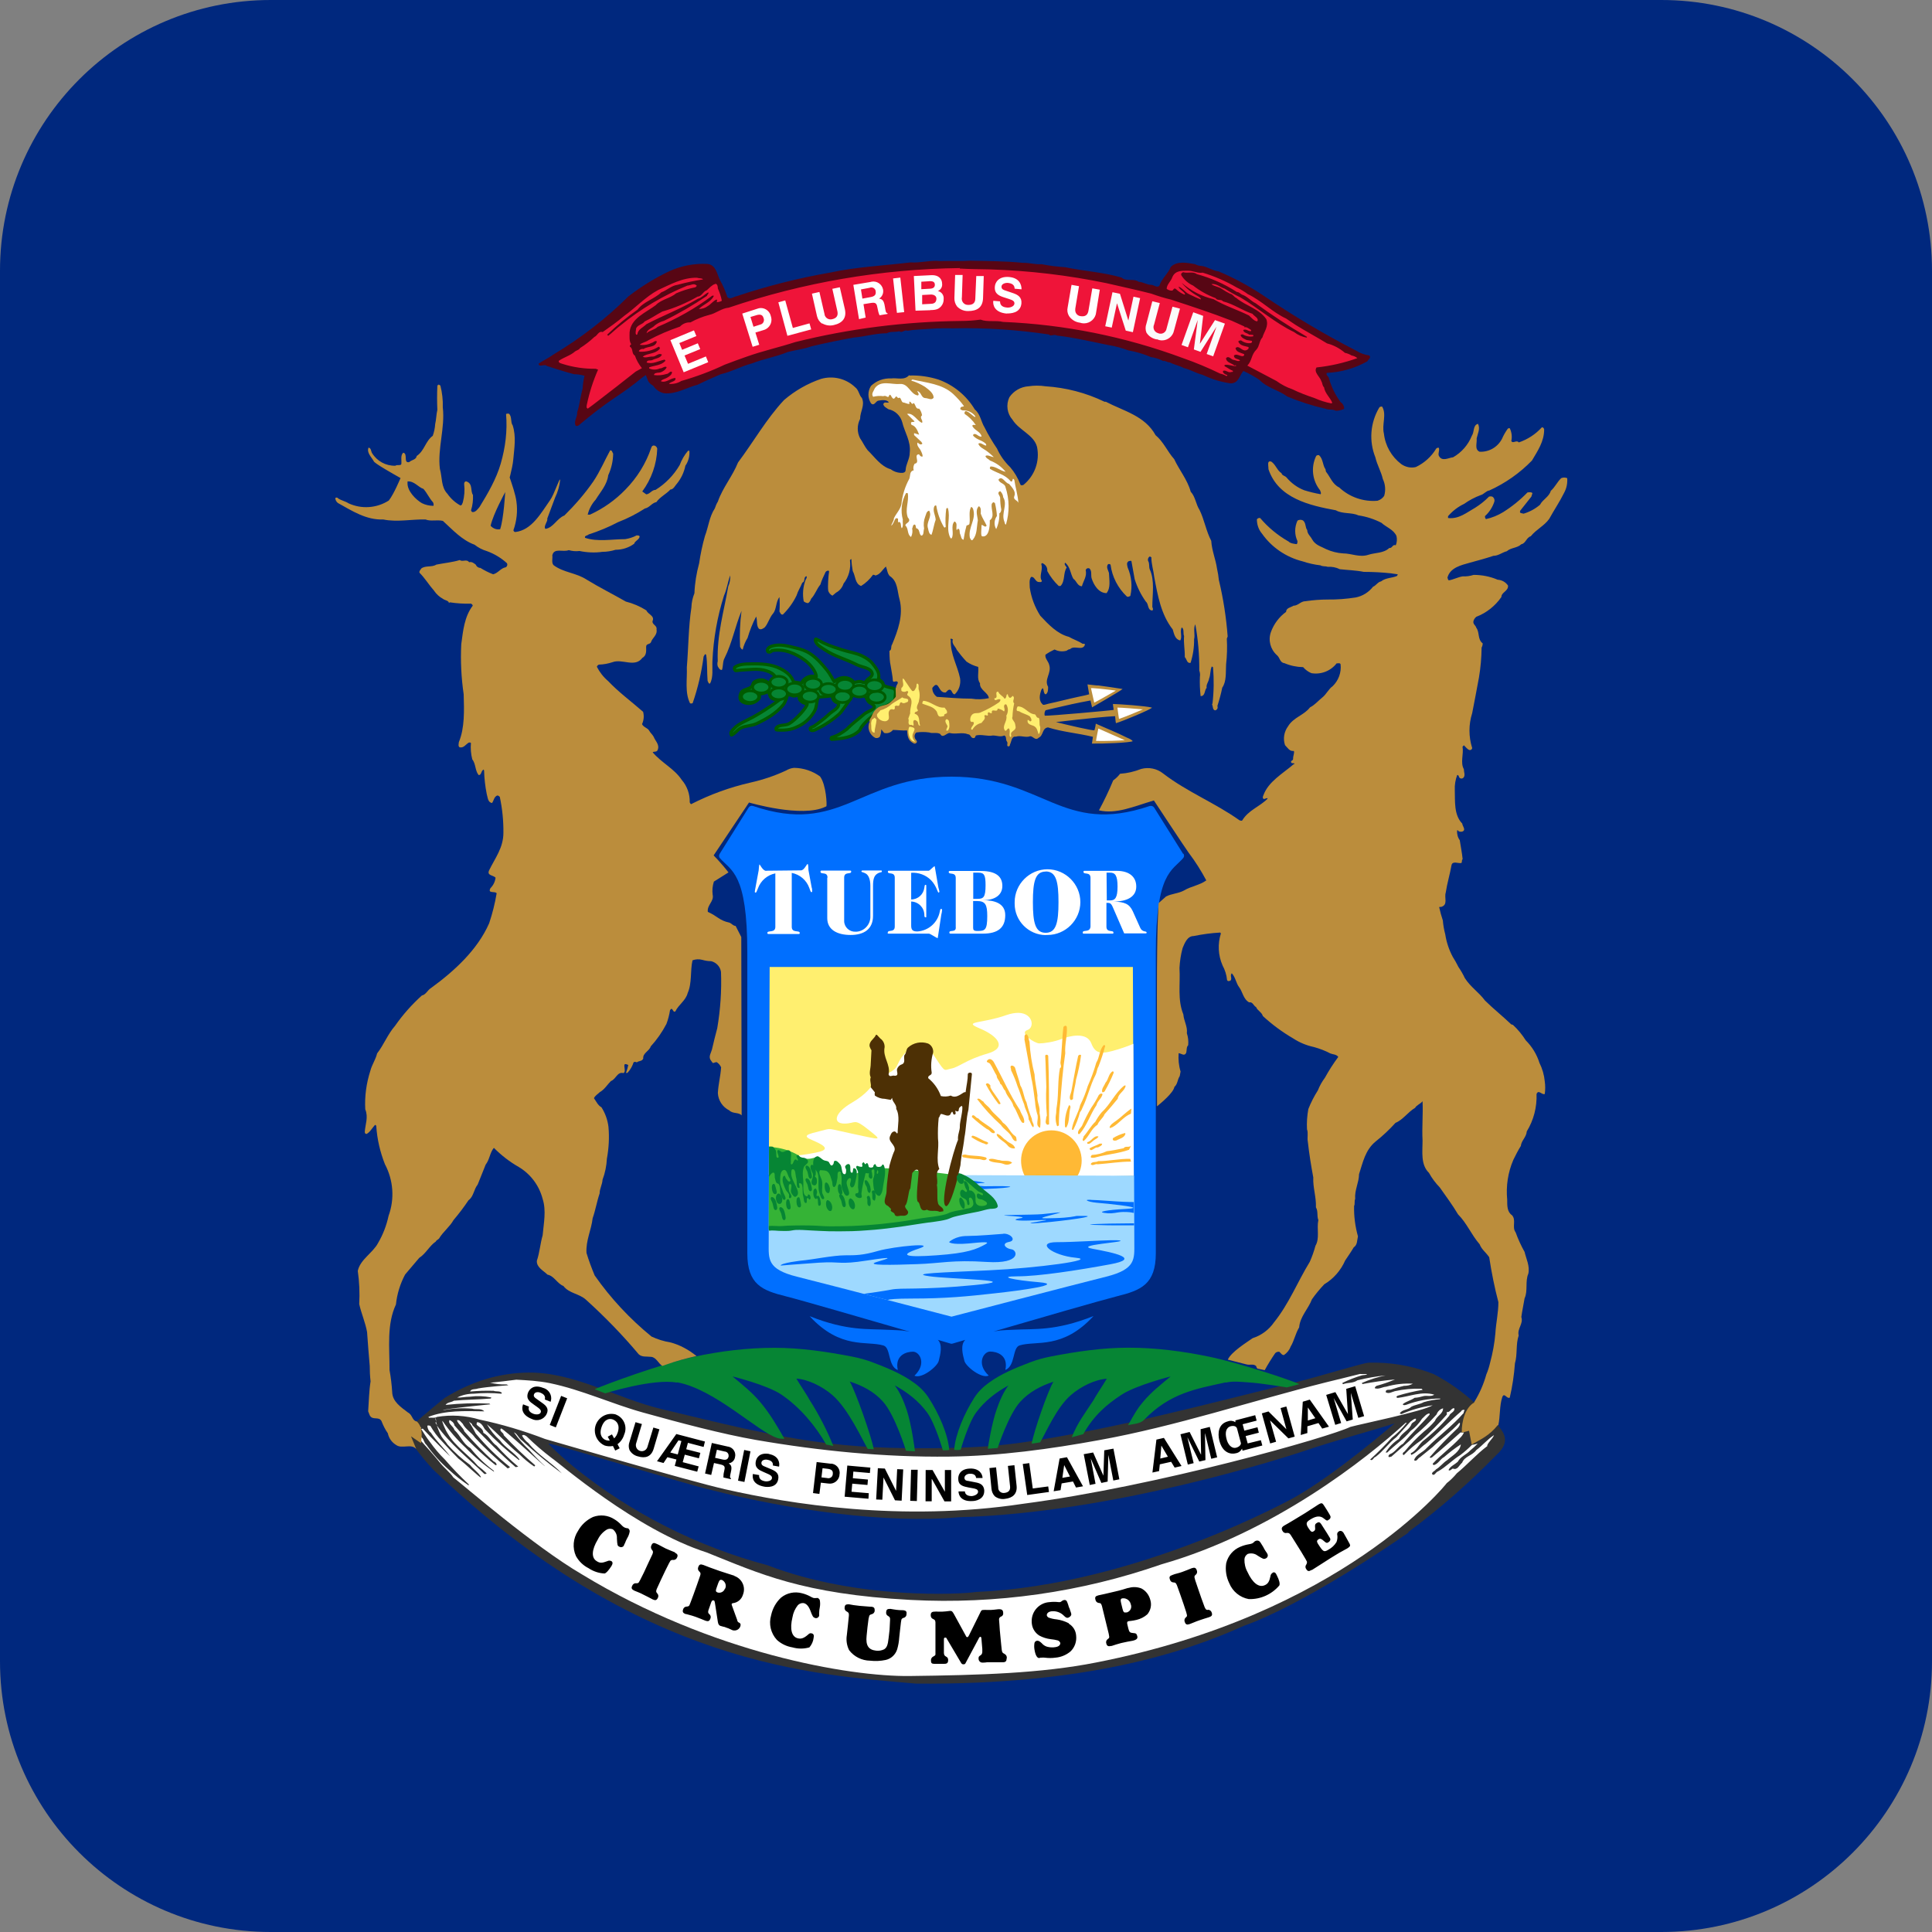 <?xml version="1.0" encoding="UTF-8"?>
<svg id="Layer_2" data-name="Layer 2" xmlns="http://www.w3.org/2000/svg" viewBox="0 0 16 16">
  <rect x="0" y="0" width="16" height="16" fill="#808080" stroke="none"/>
  <defs>
    <style>
      .cls-1 {
        fill: #ffef6f;
      }

      .cls-2 {
        fill: #570614;
      }

      .cls-3 {
        fill: #9ed9ff;
      }

      .cls-4, .cls-5, .cls-6 {
        fill: #068534;
      }

      .cls-7, .cls-8 {
        fill: #006fff;
      }

      .cls-9 {
        fill: #4d3005;
      }

      .cls-5 {
        stroke-linejoin: round;
        stroke-width: .026px;
      }

      .cls-5, .cls-6 {
        stroke: #005b00;
      }

      .cls-8 {
        fill-rule: evenodd;
      }

      .cls-10 {
        fill: #b37535;
      }

      .cls-6 {
        stroke-miterlimit: 6.3;
        stroke-width: .022px;
      }

      .cls-11 {
        fill: #fff;
      }

      .cls-12 {
        fill: #ffb935;
      }

      .cls-13 {
        fill: #ef1439;
      }

      .cls-14 {
        fill: #bb8d3c;
      }

      .cls-15 {
        fill: #4b4a4b;
      }

      .cls-16 {
        fill: #fbfbfb;
      }

      .cls-17 {
        fill: #00287e;
      }

      .cls-18 {
        fill: #333;
      }

      .cls-19 {
        fill: #35b336;
      }
    </style>
  </defs>
  <g id="Layer_1-2" data-name="Layer 1">
    <g>
      <path id="Path_19185" data-name="Path 19185" class="cls-17" d="M13.758,16H2.242C1.004,16,0,14.996,0,13.758V2.242C0,1.004,1.004,0,2.242,0h11.516c1.238,0,2.242,1.004,2.242,2.242v11.516c0,1.238-1.004,2.242-2.242,2.242"/>
      <g>
        <path class="cls-8" d="M9.798,7.071l-.24-.383c-.008-.012-.023-.017-.037-.013-.728.247-.877-.243-1.642-.243h0c-.765,0-.914.49-1.642.243-.014-.005-.029,0-.037.013l-.24.383c-.007.011-.007.026.002.036.093.106.227.121.227.781v2.491c0,.259.123.308.321.357.127.032.661.187,1.023.292-.008-.001-.016-.002-.023-.004-.05-.009-.102-.008-.153-.011-.161-.01-.336.013-.652-.113.257.279.474.201.612.243.062.019.034.17.118.203-.026-.123.071-.152.126-.152s.116.1.012.199c.06.028.189-.075.201-.122h0c.014-.056.034-.133-.007-.175.052.015.089.026.105.031.006.002.012.002.017,0,.016-.005.053-.016.105-.031-.042.042-.022.119-.007.175h0c.012.046.142.149.201.121-.105-.098-.043-.199.012-.199s.152.029.126.152c.084-.033.057-.184.118-.203.138-.042.355.036.612-.243-.317.126-.491.104-.652.113-.051.003-.103.002-.153.011-.007.001-.015.002-.023.004.362-.106.896-.26,1.023-.292.197-.049.321-.098.321-.357v-2.491c0-.659.134-.674.227-.781.009-.01.009-.025.002-.036Z"/>
        <path class="cls-2" d="M4.526,3.03c.076.024.151.049.228.069.029,0,.059.005.087.013-.009.035-.014.071-.016.107-.018.062-.024.133-.045.195.004.04-.033.076-.011.113.008.002.016,0,.023-.004.096-.082.195-.158.299-.229.078-.051.154-.106.226-.166l.031-.022c.022.047.011.057.062.089.021.032.054.055.091.062.1.009.186-.048.277-.071.062-.031.124-.058.191-.087.09-.02.167-.066.257-.089.096-.038.202-.055.298-.095.062-.016.133-.024.197-.047.117-.028.234-.052.352-.073.09-.007.176-.035.271-.035.031-.018.068-.007.104-.017.022.019.042-.016.068-.004.062-.011.124-.011.19-.016.066-.006.131-.004.193-.004.264-.006.527.012.788.051.014.02.04-.006.066.009.144.016.286.051.428.079.056.009.111.024.164.044.064.011.126.029.186.055.036.005.071.016.102.033.016-.006.034.012.054.011.037.02.081.027.117.047.053.012.099.042.152.055.032.015.065.028.099.04.044.015.09.025.136.032.067,0,.071-.062.106-.103.046.021.09.045.132.073.066.069.159.084.232.139.103.043.21.077.319.102.025.011.058,0,.082.016.024,0,.048-.006.07-.016,0-.022-.01-.043-.029-.055-.044-.059-.077-.126-.097-.197,0-.016-.029-.026-.018-.046.118-.005.233-.038.336-.096.005-.015.035-.029.016-.048-.039-.006-.076-.019-.109-.04-.269-.138-.528-.293-.778-.463-.114-.075-.235-.14-.36-.193-.051-.006-.094-.04-.144-.046-.018,0-.036-.005-.051-.014-.062-.011-.152-.031-.203.024-.02.053-.075.096-.093.153-.018.022-.043-.004-.067-.006-.039,0-.068-.024-.104-.025-.043-.031-.105,0-.142-.035-.15-.045-.314-.053-.467-.086-.065-.004-.13-.012-.195-.025-.056.004-.102-.013-.153-.011-.145-.015-.301-.015-.436-.018-.086.006-.17,0-.252.003-.079-.009-.164.017-.244.011-.222.027-.448.037-.665.084-.265.046-.525.112-.78.197-.024.005-.05.029-.073.007-.016-.049-.036-.097-.062-.142-.024-.048-.031-.124-.102-.133-.11-.006-.22.015-.321.062-.118.056-.23.126-.334.206-.186.185-.395.346-.62.481-.04.029-.084.049-.124.076,0,.034.042.004.065.016h0Z"/>
        <path class="cls-13" d="M7.95,2.22c-.652.008-1.298.119-1.915.328-.06.005-.106.048-.162.06-.054.014-.106.035-.155.062-.033-.002-.065.011-.087.035-.09.03-.178.068-.262.113-.021.016-.054.019-.071.037.033.006.068,0,.097-.015.016-.002.029-.024.045-.012-.013.053-.075.037-.11.062-.015-.003-.031.003-.04.017l.008.006c.055.002.11-.012.157-.042.007.002.011.009.009.016,0,.003-.003.006-.006.008-.038.038-.097.03-.135.058.019.016.053-.002.081,0s.049-.035.078-.016c-.014.031-.058.032-.076.043-.018.011-.046-.004-.051.022.051.017.099-.014.149-.024.002.006.01.006.006.011-.035.038-.089.037-.134.053v.009c.028.013.06.013.088,0,.022.002.038-.022.057-.011-.007.025-.045.045-.062.046-.017.001-.043.003-.043.02.035.005.071.001.104-.009.018,0,.029-.027.045-.017.002.022-.022.037-.04.048-.018.011-.043.013-.052.029.042.017.076-.024.12-.027.009.031-.04.029-.053.049.036.003.072-.005.102-.024.123-.035.244-.08.36-.135.062-.024.124-.046.186-.068.13-.046.265-.076.398-.119.449-.112.91-.17,1.373-.175.054,0,.108-.004.162-.011.055.022.124.004.186.019.509.021,1.011.122,1.488.299.106.037.209.08.31.129.019.004.037.011.053.021.004-.004.009-.009.004-.01-.006-.001-.008-.001-.018-.007-.01-.006-.021-.017-.014-.027.022-.009.037.016.062.011.006-.005.022.004.018-.011-.023-.009-.043-.025-.066-.037-.005-.002-.005-.009,0-.012.031-.006.062.012.093.009v-.002c-.004-.011-.009.002-.015-.003-.024-.019-.065-.024-.069-.058.02-.029.044.011.062.012.018.002.038.017.055.006-.016-.018-.051-.009-.051-.042.021-.018.047.006.073.006.009-.002.017-.011.009-.018-.025-.011-.063-.015-.069-.049.029-.029.051.027.087.018.011-.003.027-.013.02-.027-.03-.009-.074-.011-.084-.047.006-.006.015-.008.023-.008.024.018.054.027.083.022.006-.004.011-.011.006-.018l-.042-.007c-.02-.009-.044-.018-.051-.04.004-.007.011-.007.018-.007.026.016.057.022.087.016v-.011l-.035-.003c-.015-.015-.045-.013-.048-.038.024-.013.042.014.065.009v-.009c-.018-.011-.038-.029-.055-.022v-.007l-.106-.048c-.166-.065-.335-.12-.503-.175-.055-.013-.109-.03-.162-.049-.124-.032-.248-.058-.372-.087-.319-.066-.642-.104-.967-.114-.087-.002-.167-.002-.248-.007ZM9.835,2.242c-.05,0-.104-.002-.127.055-.011.033-.046.06-.046.095.013.01.028.015.043.015.015-.001.013-.027.033-.014.02.02.045.036.071.047l.006-.004c-.013-.027-.046-.035-.055-.062.03.008.054.047.087.062.033.015.066.033.099.044-.002-.015-.018-.022-.029-.029-.05-.028-.095-.065-.131-.109.076.066.167.113.265.136.094.055.196.087.293.135.019.018.044.048.068.048.017-.027-.028-.043-.039-.062-.083-.027-.156-.081-.244-.103-.016-.022-.048-.002-.062-.027-.067-.025-.13-.06-.186-.104-.041-.018-.075-.048-.098-.086-.005-.015.006-.02.015-.025.038.012.081-.009.113.016.118.032.23.082.332.148.017,0,.028.014.043.022.042.013.073.053.112.071.137.1.279.193.425.278v.007c-.039-.006-.075-.022-.106-.046-.156-.074-.293-.197-.443-.286-.045-.022-.089-.046-.131-.073-.038-.011-.069-.045-.111-.038.025.02.06.02.087.04.022.015.045.028.069.04.021.002.03.026.051.035.079.066.186.087.248.175.022.06-.018.102-.032.151-.027.029-.024.073-.049.1-.046.045-.035.091-.076.134l.241.127c.04.029.083.052.13.068.06.029.123.053.186.074.045.02.092.035.14.044l.006-.006c-.018-.044-.061-.078-.068-.128-.015-.012-.012-.033-.021-.047-.011-.04-.068-.077-.041-.117.115-.012.229-.038.338-.077-.014-.012-.031-.019-.048-.022-.017-.011-.036-.018-.055-.022-.043-.037-.093-.064-.148-.078-.086-.053-.173-.099-.257-.151-.027-.017-.054-.037-.082-.055-.112-.051-.204-.149-.317-.202-.028-.021-.058-.039-.09-.054-.089-.052-.185-.094-.284-.124-.042.007-.074-.016-.124-.016h0,0ZM5.773,2.3c-.121-.002-.221.056-.323.102-.104.056-.185.146-.282.215-.057.049-.115.089-.177.133-.035-.011-.044.031-.068.04-.037.035-.077.066-.12.093-.006.014-.027.018-.04.027-.04.036-.092.047-.136.079,0,.02.022.02.033.025.088.028.181.041.273.04l.02.007c-.041.093-.072.19-.093.29-.002.011-.006.029.008.033.06-.043.116-.089.178-.136.073-.055.146-.115.219-.171l.051-.028c-.025-.031-.045-.066-.058-.104-.031-.018-.011-.058-.042-.074-.001-.009.004-.017.012-.02-.019-.024-.014-.068-.014-.1.011-.116.135-.162.217-.224.045-.048.118-.055.169-.098.051-.022.104-.039.159-.05.003-.004.011-.007.011-.014-.024-.024-.051,0-.077,0-.2.082-.387.193-.554.33-.033.024-.068.06-.102.086l-.009-.009c.079-.076.163-.145.252-.208.051-.067.135-.085.197-.143.047-.017.082-.055.133-.062.07-.019.14-.034.212-.045-.009-.013-.031-.007-.047-.013h0ZM5.921,2.353c-.021.003-.052.037-.068.051-.031.009-.042.052-.075.052-.092.053-.191.095-.293.124-.051.027-.094.058-.146.082-.02.027-.055.026-.071.057,0,.018-.009.036,0,.052.003.003.007,0,.011-.003.003-.04.046-.055.074-.083.14-.073.288-.129.427-.211.031-.007.055-.038.086-.053.007.011-.011.02-.011.029-.114.077-.233.147-.357.207-.027.007-.052.02-.074.037-.022.025-.066.033-.069.066.025-.025.064-.027.091-.053.159-.067.31-.152.448-.255.004-.004.017-.007.017,0-.025.051-.086.068-.124.107.027,0,.053-.008.074-.024.027-.015.047-.046.075-.055.005.006,0,.016,0,.023.015-.001.029-.005.042-.012-.007-.035-.018-.069-.033-.102-.001-.031-.011-.04-.023-.038Z"/>
        <path class="cls-5" d="M6.569,5.764c.017.002.057-.016.052-.002-.015.04.036.064.064.067,0,.029-.098.136-.151.165-.033.018-.089.004-.107.038-.002.004,0,.013.004.013.097.007.139-.008.199-.04.048-.026.089-.069.116-.117.018-.033.015-.07.027-.109.01-.016.122-.003.13-.031-.021.038.003.062.042.077.007.04-.05.062-.078.089-.038.036-.081.068-.124.099-.011.007-.029.008-.033.02-.002.005.002.013.007.015.021.009.045-.011.065-.02.061-.03.117-.07.168-.115.023-.02.08-.111.092-.122.01-.01.008-.026.02-.03.015-.005.045.004.062.003.02,0,.039-.012.056.026.017.038.032.027.056.053.026.029-.052.047-.079.071-.048.042-.1.079-.144.125-.04.029-.078.056-.126.068-.004.006-.006.012,0,.016.087-.006.175-.014.235-.078.006-.023.046-.071.12-.129.012-.01.052-.061.077-.065.029-.004.058-.026.077-.04.024-.018.015-.045.02-.072.004-.021-.012-.037-.013-.037-.024-.007-.069-.013-.089-.029.004-.027-.026-.034-.039-.054.014-.047-.022-.088-.049-.123-.021-.027-.051-.046-.082-.062-.053-.027-.115-.034-.172-.053-.048-.016-.097-.031-.143-.052-.025-.011-.038-.022-.071-.037-.005-.002-.006.01-.005.015.008.034.047.053.076.073.08.055.178.079.265.124.044.023.118.024.129.073.004.017-.016.035-.031.044-.016.009-.024.037-.042.031-.03-.014-.047-.007-.079.001-.01-.023-.044-.038-.071-.041-.032-.003-.067.011-.091.033-.015-.022-.036-.065-.059-.093-.042-.052-.087-.104-.143-.14-.035-.023-.076-.036-.117-.046-.061-.015-.125-.033-.186-.018-.018.004-.038.011-.048.031-.002.007,0,.015.006.02.014.004.022,0,.031-.011.103-.018.196.024.273.08.045.032.094.097.094.135-.027-.004-.046-.006-.066.003-.023.009-.045.025-.054.05-.018.004-.043-.01-.067-.005-.019-.058-.063-.089-.11-.113-.072-.038-.16-.042-.242-.04-.047.001-.099,0-.137.029-.005.01-.001.022.008.027,0,0,0,0,.001,0,.011,0,.024-.003.036-.004.074-.003.151-.018.221.006.028.009.058.025.072.051.013.025.025.07,0,.084-.018.01-.033-.023-.051-.033-.019-.01-.037-.025-.058-.027-.024-.002-.05.004-.069.019-.01.009-.009.026-.019.036-.023.024-.071.021-.087.05-.011.02-.015.052.001.068.03.029.093.027.125.001.016-.013.042-.027.013-.061.034.007.059-.007.086-.016.013.018.009.04.027.053.019.014.042.016.066.013.009-.004-.093.072-.197.132-.063.037-.141.065-.177.105-.014.015-.04.035-.025.056.03-.009.049-.044.078-.058.04-.02.089-.017.13-.036.082-.039.165-.086.222-.157.02-.025.037-.088.037-.088,0,0,.027.011.041.013h0Z"/>
        <path class="cls-1" d="M6.374,8.007l-.007,1.722c.296,0,2.975.009,3.022.009l-.007-1.73h-3.009Z"/>
        <path class="cls-10" d="M7.669,9.959s.006.025-.006-.104c-.012-.13-.031-.259-.031-.259l.025-.08s-.019.018.006.111c.025.093.031.209.037.259.006.05.024.087.024.087l-.055-.012"/>
        <path class="cls-11" d="M7.23,8.696l-.005-.006h0s.005.006.005.006M7.538,9.727l.089.003c-.005-.091-.03-.15-.03-.15,0,0-.038.082-.059.147"/>
        <path d="M7.983,9.133l.031-.179.018.006-.025.179M7.965,9.207l-.068.53-.031.056-.025.012.019.019-.037.135.049.012.025-.16s.025-.043.037-.093c.012-.049.055-.517.055-.517"/>
        <path class="cls-11" d="M7.734,9.774l1.656-.037-.004-1.093c-.023.011-.062.026-.126.046h0c-.123.037-.185.05-.222-.049-.037-.099-.185-.061-.246-.037-.062.025-.148.037-.185.037s-.172-.086-.098-.111c.06-.02.047-.138-.073-.142-.028,0-.061.004-.1.018-.21.074-.37.049-.222.111.148.062.234.16.062.209-.172.049-.234.111-.296.123-.062.012-.049.037-.123-.074-.074-.111-.108-.177-.219-.091-.111.087-.089.14-.138.177-.049.037-.086.037-.086.037l-.08.073c-.015.026-.063.094-.179.161-.148.086-.16.173-.062.173s.074-.049.197.049c.123.098.111.086-.123.037-.234-.049-.172-.049-.271-.025-.099.025-.16.037-.074.074.087.037.16.074.062.099-.063.015-.127.025-.191.031.099.062.148.193.216.206.068.012.928-.003.928-.003h0Z"/>
        <path class="cls-12" d="M8.896,9.776c.04-.045.062-.104.062-.164,0-.139-.112-.251-.251-.251s-.251.112-.251.251c0,.057.018.117.051.159l.388.005h0Z"/>
        <path class="cls-3" d="M6.368,9.728l-.002.567c0,.131-.015.216.234.278.248.062,1.28.331,1.28.331,0,0,1.031-.269,1.28-.331.249-.062.234-.147.234-.278l-.002-.558c-.096,0-2.357-.009-3.022-.009h0Z"/>
        <path class="cls-19" d="M6.369,9.496l-.003.685c.057.002.17.004.247-.009.105-.018.185.021.356.013.16-.025.268-.02.465-.039.197-.018.398-.071.46-.09.062-.018.105-.015.265-.045.16-.031.078-.037.078-.037,0,0-.053-.11-.133-.14-.08-.031-.038-.077-.142-.095-.105-.019-.649-.082-.709-.06-.049-.018-.132.034-.205.054-.105.028-.083-.057-.124-.065-.081-.018-.116-.037-.152-.08-.008-.022-.088.05-.175-.029-.084-.045-.163-.057-.227-.061h0Z"/>
        <path class="cls-7" d="M8.025,9.774c-.008,0,.018.017.047.035.001-.006.028-.011.065-.011.074,0-.112-.024-.112-.024ZM8.072,9.809s.003.004.01.006c-.004-.003-.005-.003-.01-.006ZM8.082,9.815c.027.016.056.033.056.033.076-.006.152-.004.228-.018.006-.009-.094-.007-.215-.006-.036-.002-.057-.005-.068-.008ZM9.035,9.936c-.021,0-.035,0-.035.004.02.02.132.024.174.029.154.017.3.035.146.043-.154.008-.228.024-.179.032.049.008.074.004.123-.004.049-.007.099,0,.099,0l.027.005v-.09c-.028,0-.055-.001-.083-.002-.072-.003-.209-.015-.273-.016h0ZM8.775,10.041c-.019,0-.099.01-.144.014-.072.007-.427.005-.279.014.024.001.169.01.097.02-.072.011-.051.026.127.017.178-.008.045.005-.026.019-.071.014.096.004.311-.024.215-.029.131-.031.131-.031,0,0-.066-.001-.077,0-.011.002-.06.015-.18.018-.12.003-.153.006-.012-.03.053-.013.063-.018.052-.019ZM9.391,10.131c-.016,0-.04.001-.089.001-.142,0-.351.008-.246.012.105.004.148.004.216.004h.12v-.017s0,0,0,0ZM8.31,10.218c-.062.004-.197.017-.302.018-.099,0-.148.05-.148.05,0,0,.012.024.16.012.118-.012.184-.017.142.006-.076.042-.148.074-.407.092-.259.019-.314,0-.148-.055.166-.055-.203-.019-.333.018-.129.037-.185.037-.277.037s-.285.037-.326.04c-.041.003-.206.024-.206.045,0,0,.125-.011.316-.024.191-.012.16.019.4-.018.24-.037.185-.019.08.012-.105.031.136.025.333.018.197-.006.29-.037.579-.018.29.018.253-.099.203-.105-.049-.006-.086-.049-.019-.061.064-.012.013-.072-.049-.068h0ZM9.201,10.271c-.111.002-.309.016-.447.016-.185,0-.037.111.154.129.191.018-.327.086-.715.104-.388.019-.666.025-.499.049.166.025.826.031.37.074-.456.043-.592.019-.684.037-.068.013-.167.027-.227.035.08.021.117.03.196.051.018-.006.067-.012.203-.012.277,0,.462-.018.684-.043.222-.024.585-.074.37-.092-.216-.018-.351-.049-.179-.049s.493-.049.764-.099c.271-.049.025-.098-.142-.129-.166-.031.277-.055.228-.068-.012-.003-.04-.004-.077-.003h0ZM9.116,7.517c.051,0,.11-.013.11-.082,0-.065-.056-.082-.117-.082h-.016v.164h.023"/>
        <path class="cls-18" d="M11.407,11.285c-.023,0-.046,0-.069,0-.047,0-.411.115-.618.165-.738.18-1.475.38-2.226.492-.205.031-.413.045-.62.049-.337.007-.677.003-1.012-.038-.468-.056-.927-.175-1.385-.284-.371-.089-.723-.307-1.105-.302-.241.004-.468.073-.691.211-.013.011-.199.162-.23.195-.032.063-.082.117-.005.228.045.061.094.119.146.174,1.705,1.63,3.163,1.694,3.994,1.768,1.4.012,2.222-.256,2.714-.478.496-.177,1.225-.676,1.364-.772v-.006c.259-.192.501-.404.726-.635.14-.124.043-.204.018-.248l-.197-.187c-.101-.093-.215-.173-.337-.237-.149-.059-.307-.091-.467-.095h0ZM11.551,11.786h0s-.002.002-.002.002c-.007.006-.48.416-.827.612,0,0-1.295.727-2.639.784-.12.019-.978.067-1.726-.221-.585-.156-1.131-.433-1.602-.812-.073-.06-.143-.123-.21-.19v-.006c.062.006,1.163.345,1.343.384.654.167,1.457.281,2.054.226,1.279-.034,2.697-.496,2.836-.541.258-.09.661-.197.77-.236l.002-.002h0Z"/>
        <path class="cls-11" d="M11.269,11.377c-.097.025-.192.047-.288.071-.626.157-1.241.363-1.876.478-.411.075-.828.132-1.246.137-.535.006-1.071-.047-1.598-.138-.281-.049-.627-.141-.936-.227-.259-.072-.506-.188-.77-.243-.092-.019-.186-.024-.279-.029,0,0-.208.027-.219.024.045.012.092.017.139.015l.014.007s-.173.012-.252.027c-.021.009-.056,0-.065.025.065-.006.13-.008.195-.006.021.009.051-.002.069.018l-.006.006c-.075-.007-.151-.007-.227,0-.048,0-.096.01-.138.032.036.002.065-.007.104-.007.059-.008.119-.006.178.006.002.004-.004.009-.004.009-.1.009-.213.009-.305.018-.022.015-.055.012-.069.035.12-.013.241-.017.362-.011l.009.006s-.392.038-.392.049c.079-.015.16-.02.241-.013.032.01.076-.006.1.022h-.004c-.157-.003-.319-.009-.458.046l.004.007c.026-.002.048.005.068-.007.117-.019.236-.012.35.022.185.039.367.093.544.161.086.024,1.183.346,1.493.417.53.12,1.453.272,2.463.12,1.122-.147,2.546-.555,2.713-.637.091-.025.603-.129.682-.179-.089.012-.176.037-.259.073l-.014-.005c.019-.035.068-.027.096-.056.033-.017.071-.02.103-.038.044-.013.09-.021.136-.025v-.005c-.096,0-.191.018-.281.052-.009.002-.025.007-.029-.005.028-.024.068-.031.098-.053.026-.001.047-.007.074-.014.027-.007.063.007.089-.012-.104-.031-.205.016-.304.027l-.009-.005c-.002-.007.005-.009.009-.013.068-.021.138-.037.208-.049l-.009-.009c-.074-.003-.148.004-.221.02-.024.006-.051.025-.076.009-.002-.031.034-.015.049-.024.034-.012.068-.021.102-.029.026,0,.052-.005.074-.018-.075-.004-.149.004-.221.025-.032.002-.061.024-.094.013-.002-.009.009-.017.014-.02.052-.014.103-.032.153-.053-.09.008-.18.021-.269.038-.005-.004-.005-.006-.005-.009.063-.028.129-.049.196-.062-.078.007-.156.021-.233.04-.037.026-.079.017-.119.032-.004-.004-.009-.006-.004-.011.051-.025.105-.046.16-.062.014-.004.034,0,.043-.011h-.058,0ZM11.952,11.663c-.026.006-.046.026-.055.051-.055.061-.114.119-.177.171-.06.064-.129.116-.197.178-.007,0-.022.009-.024,0-.002-.009.005-.015.011-.02.043-.014.069-.066.11-.087.067-.084.149-.158.219-.24v-.011c-.027.002-.044.029-.062.044-.025.039-.057.074-.095.101-.056.068-.131.117-.193.179h-.014c.028-.046.066-.084.111-.113.02-.05.086-.071.104-.124.011-.018.042-.02.036-.043-.02,0-.03.016-.044.023l-.118.13c-.062.047-.11.117-.172.163-.018.003-.025.04-.045.022.063-.057.122-.117.179-.18.046-.036.088-.078.124-.124h-.009c-.321.296-1.096.908-2.022,1.172-.666.232-1.371.332-2.075.295-.902-.048-1.257-.22-1.691-.393-.589-.189-1.223-.743-1.285-.783-.072-.055-.141-.114-.206-.178-.011-.007-.025-.019-.039-.007.013.024.031.046.053.062.08.1.193.162.277.251-.114-.084-.224-.175-.328-.271-.031-.02-.04-.058-.069-.069.037.053.08.102.127.146.041.047.085.092.131.135,0,.007-.349-.319-.365-.313-.019.024.023.033.023.056.082.087.168.17.259.248v.005s-.004.004-.007.006c-.043-.029-.083-.062-.12-.099-.099-.08-.179-.173-.272-.251.029.05.065.095.108.133.044.061.118.1.162.158l-.004.006c-.101-.078-.196-.164-.284-.257-.012-.022-.031-.057-.062-.057-.005.004-.005.013-.005.02.018.02.056.035.056.068.048.025.066.078.11.107.055.062.115.12.179.173-.007.002-.014.003-.022.004-.128-.11-.241-.228-.359-.348,0-.015-.018-.018-.028-.029.007.009.041.066.057.099.085.102.18.195.284.278-.006.004-.012.008-.019.011-.096-.079-.186-.164-.271-.255-.028-.042-.081-.071-.102-.115-.015-.014-.026-.036-.048-.029.011.035.051.058.062.093.076.088.157.171.242.248.012.004.021.013.025.025,0,.006-.006.006-.009.006-.124-.099-.238-.21-.341-.33-.001-.02-.025-.038-.04-.044-.017.031.033.051.04.082.053.05.071.115.133.151.056.07.12.132.192.186l.004.01c-.085-.058-.164-.125-.235-.199-.072-.067-.136-.141-.192-.222-.009-.002.022.073.044.106.062.105.17.172.248.265.025.019.05.04.073.062-.003.006-.011.006-.018.006-.133-.129-.288-.251-.394-.402.01.032.023.062.038.091.015.024.037.045.05.067.056.063.119.12.187.169.027.036.065.058.089.098v.005c-.006.006-.124-.11-.186-.156-.046-.046-.091-.093-.135-.142-.038-.038-.07-.082-.097-.129-.007,0-.018-.007-.025,0,.001.023.012.044.03.058.045.069.107.127.158.193.004.006-.151-.146-.226-.228-.004,0-.012.007-.015,0,.012.02.05.08.074.11.037.052.078.101.124.146.062.072.129.141.198.206v.009c-.058-.039-.113-.082-.164-.13-.07-.061-.132-.13-.186-.206-.024-.02-.022-.058-.051-.069-.009.002-.009.009-.009.019.037.04.15.169.168.193.037.048.084.081.115.127.084.064.667.57,1.064.802,1.078.656,2.218.848,2.714.842.577-.007,1.091-.022,1.545-.112,2.032-.398,2.896-1.473,2.903-1.485.031-.024.059-.052.084-.082.089-.073.159-.155.253-.226l-.002-.003c.009-.03.044-.054.057-.087-.055.035-.096.086-.147.124-.033.046-.097.051-.117.104-.025.02-.038.065-.077.049-.012.004-.024.024-.036.012.015-.032.049-.043.077-.069.024-.044.071-.058.103-.093.022-.018.043-.037.062-.057-.016.005-.032.009-.048.011-.03.03-.062.058-.096.084-.066.04-.12.1-.186.136-.018.004-.03.045-.049.02,0-.017.024-.023.033-.037.034-.02.06-.056.092-.076.042-.038.106-.069.114-.131-.049.031-.095.067-.139.105-.031.015-.051.061-.087.066-.002-.004-.007-.005-.007-.011.067-.074.155-.136.226-.213.014-.013.025-.029.033-.046-.01.001-.019.001-.029,0-.078.069-.153.138-.234.205-.007.004-.016.009-.021,0,.073-.084.151-.164.233-.242.01-.013.02-.025.017-.042h-.006c-.069.076-.148.13-.22.2l-.104.084c-.02.009-.027.04-.049.025.013-.047.073-.064.105-.102.104-.104.21-.18.306-.29-.004-.011.014-.022,0-.027-.006.006-.018,0-.018.011-.102.087-.195.186-.298.273-.043.029-.074.073-.118.091-.004-.004-.004-.009-.004-.014.044-.02.064-.068.099-.1.08-.062.153-.132.219-.21.006-.024.049-.032.042-.062-.024-.007-.037.04-.062.03v.022c-.066.074-.136.145-.21.211-.051.035-.099.075-.142.12-.006.007-.011.004-.013-.004-.002-.009.007-.016.014-.02.049-.06.104-.116.162-.167.033-.026.063-.055.09-.087.016-.043.068-.058.068-.105h0s0,0,0,0ZM3.488,11.828c-.003-.007-.008-.014-.007-.007,0,.007.004.007.007.007h0ZM3.62,11.802c-.004-.011-.009-.021-.009-.03-.001.004-.003.007-.005.011.004.007.009.013.014.02ZM3.611,11.771c.001-.009,0-.019-.005-.027-.002-.002,0,.009.005.027Z"/>
        <path class="cls-15" d="M7.102,11.177v-.011s0-.004,0-.006v.017ZM7.542,11.119h.006-.006Z"/>
        <path d="M4.491,11.619l-.053-.038c-.009-.007-.023-.017-.015-.035.008-.019.034-.02.053-.012.045.018.038.045.036.056l.048.019c.003-.009.005-.019.005-.029,0-.04-.028-.076-.067-.086-.079-.031-.112.01-.124.037-.021.053.012.077.048.102l.024.017c.022.016.039.028.032.047-.007.019-.039.02-.062.011-.044-.017-.04-.046-.035-.059l-.049-.019c-.012.03-.016.086.071.121.045.023.1.006.123-.039,0,0,0-.002.001-.002.021-.043-.004-.068-.033-.089h0ZM4.697,11.58l-.05-.02-.094.241.05.02.094-.241h0ZM5.093,11.712c-.01-.002-.02-.003-.03-.003-.075,0-.137.062-.137.137,0,.054.032.103.081.125.022.007.046.009.069.004l.019.038.037-.019-.018-.034c.027-.02.046-.048.055-.079.028-.063,0-.136-.063-.164-.004-.002-.008-.003-.012-.005ZM5.115,11.864c-.005.018-.015.035-.029.048l-.018-.033-.035.019.017.032c-.01.001-.02,0-.03-.003-.028-.009-.062-.04-.038-.109.024-.069.068-.073.095-.062.027.011.061.041.038.11v-.003h0ZM5.411,11.822l-.05.163c-.007.02-.025.033-.046.033-.027,0-.049-.022-.049-.049,0-.005,0-.01.002-.015l.048-.161-.053-.015-.05.164c-.008.021-.008.045,0,.066.015.027.04.046.07.053.062.019.11.003.13-.062l.048-.162-.051-.015h0ZM5.44,12.101l.055.015.032-.048.075.019-.014.053.186.048.012-.044-.132-.035.017-.062.117.03.012-.045-.117-.03.014-.053.13.034.011-.045-.237-.062-.159.224h0ZM5.643,11.934l-.03.111-.062-.016.068-.101.024.006h0ZM6.023,11.979l-.128-.029-.056.253.051.012.023-.099.054.012c.039.009.038.022.03.057-.005.017-.006.034-.006.051l.062.014v-.007c-.011-.007-.008-.016,0-.053.011-.047,0-.058-.018-.071.027-.004.048-.025.052-.051.01-.039-.014-.078-.053-.087-.004,0-.008-.002-.012-.002h0ZM6.034,12.062c-.006.025-.022.031-.05.025l-.062-.014.015-.067.065.015c.019.001.033.017.032.035,0,.002,0,.003,0,.005h0ZM6.215,12.019l-.052-.011-.051.254.053.011.05-.254h0ZM6.371,12.041c-.082-.014-.107.033-.112.062-.01.056.029.072.068.089l.025.011c.026.011.044.02.041.04-.003.02-.034.028-.059.024-.047-.008-.049-.037-.047-.051l-.052-.009c-.006.032,0,.088.095.105.022.004.102.011.115-.062.009-.047-.021-.066-.055-.081l-.062-.026c-.01-.004-.025-.012-.022-.032.004-.02.029-.026.049-.022.047.008.047.036.046.048l.051.009c.007-.035-.005-.089-.082-.104h0ZM6.881,12.122l-.118-.014-.03.257.053.007.012-.093.062.007c.044.007.085-.023.092-.067,0-.002,0-.004,0-.006.001-.005.002-.01.002-.016,0-.041-.033-.075-.074-.076h0ZM6.853,12.241l-.05-.006.009-.076.042.005c.033.004.045.016.043.041h0c0,.021-.016.037-.036.037-.003,0-.006,0-.009-.001h0ZM7.207,12.154l-.19-.017-.022.258.197.017.003-.046-.143-.012.006-.067.126.011.004-.045-.125-.011.004-.055.137.012.004-.045ZM7.481,12.169l-.051-.002-.009.18h0s-.093-.185-.093-.185l-.058-.003-.014.259.051.002.01-.184h0l.095.189.055.003.013-.259h0ZM7.6,12.172h-.055s-.007.257-.007.257l.055.002.007-.259ZM7.876,12.174h-.051v.18h0l-.102-.18h-.057s-.001.259-.001.259h.051v-.184h.002l.104.185h.055v-.259h0ZM8.078,12.276l-.062-.012c-.011,0-.028-.005-.029-.025,0-.02.022-.033.042-.034.048-.003.053.024.055.035h.053c0-.032-.027-.082-.107-.078-.08.004-.096.056-.094.086,0,.056.045.062.087.071l.028.005c.028.005.048.009.049.029.001.02-.027.035-.053.037-.047,0-.056-.025-.056-.039h-.053c0,.032.022.086.116.08.023,0,.102-.012.097-.091-.005-.046-.038-.058-.074-.064h0ZM8.402,12.134l-.055.006.018.17c.003.031-.011.05-.048.054-.025.003-.047-.014-.05-.038,0-.002,0-.005,0-.007l-.018-.167-.055.006.017.171c.002.023.011.045.027.062.024.019.055.027.085.022.062-.007.103-.04.096-.109l-.018-.169h0ZM8.687,12.356l-.006-.046-.128.017-.029-.21-.054.007.037.257.18-.025h0ZM8.775,12.08l-.049.27.057-.009.009-.056.094-.016.025.05.058-.01-.133-.241-.061.011h0ZM8.798,12.239l.015-.106.048.095-.064.011ZM9.073,12.29l-.04-.212.088.203.052-.011.006-.221h0l.041.212.05-.01-.049-.254-.076.014-.007.21h0l-.085-.192-.078.014.05.255.049-.01h0ZM9.577,11.922l-.033.273.055-.012.006-.056.094-.021.029.048.057-.013-.146-.233-.061.014h0ZM9.609,12.079l.009-.107.054.092-.063.015ZM9.885,12.116l-.051-.21h.001s.097.198.097.198l.051-.012-.004-.221h.001l.051.21.049-.012-.061-.252-.076.019.004.21h-.001l-.094-.187-.076.019.061.251.049-.012ZM10.333,11.955l-.017-.062.109-.028-.011-.045-.109.028-.014-.053.116-.03-.012-.045-.164.043v.015c-.018-.012-.041-.015-.062-.007-.079.02-.086.097-.071.159.027.105.097.116.138.105.022-.004.04-.018.05-.038l.004.017.164-.043-.012-.044-.11.027h0ZM10.238,11.989c-.043.011-.071-.033-.08-.071-.014-.051-.007-.096.036-.107.016-.004.045-.004.051.021l.03.113c.007.015-.008.036-.037.044h0,0ZM10.722,11.897l-.069-.249-.048.013.048.174h-.001l-.147-.146-.055.016.069.249.049-.014-.05-.177h0s.152.149.152.149l.051-.014h0ZM10.789,11.609l-.017.275.055-.016v-.056l.092-.027.031.046.056-.016-.159-.224-.057.017h0ZM10.831,11.764v-.108l.062.089-.062.019ZM11.107,11.786l-.062-.208h0l.107.193.051-.015-.016-.221h0l.062.207.048-.014-.074-.248-.074.022.014.209h0l-.104-.182-.076.023.075.248.048-.015h0ZM5.192,12.656c-.008-.001-.017-.004-.024-.008-.008-.005-.015-.011-.022-.019-.017-.018-.036-.034-.058-.047-.052-.034-.118-.041-.177-.019-.052.024-.096.064-.124.115-.041.062-.048.141-.017.209.024.043.06.078.104.1.039.026.085.042.133.044.015-.004.034-.027.057-.062.012-.02.011-.032,0-.04-.011-.006-.024-.006-.035,0-.042.016-.062.017-.087,0-.046-.027-.043-.094.009-.18.016-.033.041-.061.073-.081.015-.009.034-.01.051-.003.023.018.036.046.034.075.003.056.004.062.02.069.013.008.03.004.038-.009,0,0,0,0,0-.001,0-.005.006-.012.009-.02.005-.014.011-.027.018-.04.011-.018.018-.037.021-.057,0-.011-.006-.021-.016-.026h-.009ZM5.59,12.856l-.037-.015-.04-.017-.04-.021c-.012-.007-.024-.013-.036-.018-.022-.011-.033-.008-.042.012-.007.012-.005.028.004.038.011.013.011.018.004.037l-.034.072-.036.078-.031.062-.012.021c-.006.006-.009.007-.022.007-.014-.002-.027.007-.032.02-.01.02-.005.03.017.041l.037.015c.014.006.028.012.04.019l.04.02.036.019c.022.01.032.007.042-.013.007-.012.005-.027-.005-.037-.011-.013-.011-.018-.004-.037l.033-.072.037-.078.031-.062.012-.021c.006-.006.015-.009.023-.007.014.001.027-.007.032-.02.009-.019.004-.03-.017-.04h0,0ZM6.083,13.05l-.056-.018c-.023-.007-.045-.014-.068-.022l-.081-.029-.054-.021c-.024-.008-.033-.004-.041.017-.006.013-.003.028.008.037.012.012.013.017.007.036l-.026.075-.029.081-.025.067-.009.022c-.006.007-.009.009-.022.01-.014,0-.027.01-.03.024-.007.02,0,.03.021.038h.005c.051.014.053.014.078.023.014.005.03.011.044.017l.037.015c.023.008.033.004.041-.017.006-.012.003-.028-.008-.036-.012-.012-.013-.017-.007-.037l.011-.031.011-.032c.005-.013.012-.018.02-.015.008.002.008.006.012.029l.023.149c.003.019.01.03.022.033l.021.006c.006,0,.017.004.029.009.01.003.021.007.03.012l.02.009c.028.008.057-.007.065-.035,0,0,0-.001,0-.002.004-.009,0-.019-.007-.024-.015-.006-.017-.01-.021-.027l-.041-.113c-.002-.005-.004-.011-.004-.016.002-.004.005-.006.009-.007.04-.004.074-.032.085-.071.024-.061-.006-.129-.067-.153-.002,0-.004-.002-.006-.002h0ZM6.003,13.157c-.008.025-.036.039-.061.031,0,0,0,0,0,0-.015-.006-.017-.013-.007-.04l.013-.037c.01-.026.016-.032.034-.025.025.014.036.045.023.071h0ZM6.77,13.234h-.007c-.008.001-.017.001-.025,0-.009-.003-.018-.007-.026-.012-.022-.012-.045-.021-.069-.027-.061-.017-.126-.004-.175.036-.042.039-.07.09-.082.146-.021.072-.003.149.048.204.036.033.081.054.129.062.046.013.094.013.14,0,.019-.022.032-.05.035-.079.005-.021,0-.033-.015-.037-.015-.004-.02,0-.033.012-.034.029-.055.035-.082.029-.052-.012-.069-.076-.045-.175.006-.036.021-.07.044-.099.012-.013.03-.02.048-.018.024.005.042.026.056.062.019.051.022.055.04.062.015.004.03-.006.033-.02,0,0,0-.001,0-.002,0-.007,0-.014,0-.022,0-.015.002-.029.005-.043.004-.021.004-.041,0-.062-.003-.008-.01-.014-.017-.018ZM7.479,13.335h-.006c-.016,0-.032-.001-.048-.003l-.027-.004-.024-.004c-.024,0-.033.004-.035.025-.003.014.003.028.016.034.015.009.017.014.016.035l-.004.079-.008.069c-.006.057-.015.079-.037.093-.021.01-.044.014-.067.011-.062-.007-.087-.042-.078-.124l.007-.069.009-.071.006-.024c.003-.007.007-.01.02-.014.015-.003.025-.016.025-.03,0-.021-.005-.03-.03-.032h-.008l-.087-.007-.049-.006-.04-.007c-.024,0-.033.004-.035.025-.003.014.004.029.018.035.016.009.018.014.017.035l-.008.079-.009.082c-.007.042,0,.086.019.124.041.054.105.086.173.087.043.005.087.003.13-.006.045-.01.081-.044.095-.088.009-.031.015-.064.017-.097l.006-.055.008-.07.004-.024c.004-.008.007-.011.019-.015.014-.003.024-.016.023-.03.004-.022-.004-.03-.027-.033h0ZM8.318,13.696c-.016-.007-.019-.012-.022-.033-.003-.022-.005-.052-.008-.078l-.008-.084c0-.017-.006-.078-.006-.084-.003-.012.004-.025.016-.029.012-.004.02-.016.018-.029,0-.024-.011-.033-.035-.032h-.006q-.04.005-.062.006h-.031c-.009-.001-.019-.001-.029,0-.016,0-.019.003-.03.028l-.09.182c-.006.012-.009.015-.014.015s-.008,0-.014-.014l-.097-.177c-.012-.021-.017-.026-.028-.026h-.007c-.021.003-.041.005-.062.006-.011,0-.022,0-.033,0-.01-.001-.02-.001-.03,0-.024,0-.033.009-.032.032,0,.013.008.025.02.029.015.007.018.012.019.029v.264c0,.007-.006.011-.017.017-.014.006-.022.021-.02.036,0,.018.007.025.025.025h.087c.023,0,.031-.01.03-.034,0-.009-.004-.017-.011-.022-.02-.012-.022-.014-.024-.034v-.105c0-.016,0-.022.011-.022s.01.004.014.011l.116.196c.006.011.012.014.02.014.009,0,.015,0,.021-.015l.106-.198c.004-.01.009-.014.014-.015.005,0,.008.004.009.018l.007.083v.023c0,.01-.003.02-.011.027-.019.012-.02.015-.02.03,0,.017.012.032.03.033.002,0,.005,0,.007,0,.011,0,.023-.001.034-.003h.132c.02,0,.029-.01.029-.027.006-.017-.002-.035-.018-.042h0,0ZM8.851,13.443c-.031-.016-.065-.027-.1-.032-.023-.002-.046-.007-.067-.015-.008-.004-.013-.011-.015-.019,0-.017.014-.03.04-.033.037-.004.074.009.1.035.017.017.024.02.034.019.01-.001.031-.016.029-.031-.002-.01-.005-.019-.009-.029-.002-.01-.006-.019-.011-.029-.004-.015-.009-.03-.015-.044-.004-.011-.015-.017-.025-.014-.005,0-.01.003-.015.006q-.012.01-.018.011h-.012c-.025-.003-.05-.003-.074,0-.083.004-.149.073-.149.156,0,.007,0,.014.001.021.004.041.027.078.062.1.029.016.062.026.095.03.019.002.038.005.057.01.01.003.019.011.022.022,0,.017-.013.03-.042.034-.023.004-.047.002-.069-.004-.017-.005-.032-.016-.043-.029-.018-.017-.029-.022-.04-.02-.01.002-.018.009-.02.019-.003.018-.003.036,0,.053.007.046.022.073.04.071l.01-.003h.009c.009-.001.017-.001.026,0,.03.004.06.004.089,0,.046-.004.089-.022.124-.051.036-.034.053-.084.047-.133-.003-.04-.025-.076-.06-.097h0s0,0,0,0ZM9.453,13.155c-.033-.013-.07-.015-.104-.005-.008,0-.027.007-.051.014-.024.007-.04.011-.066.017l-.081.019-.055.012c-.024.006-.03.015-.024.036.002.014.013.025.027.027.017,0,.021.007.027.026l.019.078.02.082.017.069.004.024c0,.009,0,.012-.012.02-.012.008-.017.024-.012.037.005.02.016.026.038.02h.006c.026-.009.053-.017.079-.024l.051-.011.044-.008c.034-.008.044-.019.038-.04-.006-.021-.012-.022-.035-.024-.023-.002-.031-.006-.038-.035l-.009-.037c-.004-.017,0-.023.007-.025.006-.002.013-.003.02-.003.017-.002.033-.005.05-.009.033-.008.063-.023.089-.046.027-.033.037-.076.025-.117-.01-.041-.036-.077-.074-.097h0ZM9.329,13.353c-.019.004-.026,0-.033-.03l-.011-.045c-.007-.028-.005-.038.009-.041.013-.002.026,0,.037.006.018.008.03.025.034.044.01.026-.003.055-.029.065-.002,0-.003.001-.005.002h-.002ZM10.005,13.333c-.017,0-.02-.005-.029-.024l-.027-.074-.028-.081-.023-.068-.006-.024c0-.008,0-.012.011-.021.011-.009.014-.024.008-.037-.007-.02-.017-.025-.041-.017l-.037.015-.042.016c-.014.005-.027.009-.043.013-.013.003-.026.007-.038.012-.024.008-.029.017-.021.038.003.014.015.024.029.024.017,0,.021.006.029.024l.027.075.028.081.022.067.006.024c0,.008,0,.012-.011.02-.01.009-.013.025-.007.037.007.02.017.025.04.017l.038-.015c.014-.006.027-.011.042-.016.013-.005.027-.009.042-.014l.039-.012c.023-.008.029-.017.022-.038-.004-.014-.016-.023-.03-.024h0ZM10.54,13.025c-.011.006-.018.017-.019.03-.009.043-.021.062-.047.073-.048.022-.101-.018-.143-.11-.018-.032-.026-.069-.025-.105.001-.018.011-.034.027-.044.028-.009.059-.004.082.014.047.029.051.031.068.023.014-.006.02-.022.014-.035,0,0,0-.001-.001-.002-.003-.007-.007-.013-.012-.019-.008-.012-.016-.025-.022-.038-.02-.034-.027-.044-.035-.05-.01-.005-.021-.005-.03,0-.002,0-.005.002-.007.004-.006.006-.012.012-.02.016-.009.003-.018.006-.028.007-.024.004-.048.011-.071.021-.058.024-.101.074-.116.135-.009.057,0,.115.025.166.028.069.089.119.162.132.097.003.19-.039.253-.113.006-.015,0-.043-.021-.084-.009-.022-.02-.029-.034-.022h0ZM11.124,12.693c-.005-.012-.019-.018-.032-.013-.002,0-.003.002-.005.003-.011.006-.016.019-.012.031.003.019,0,.039-.007.057-.016.026-.038.047-.065.062-.039.024-.045.02-.09-.051-.009-.016-.008-.025.006-.034.014-.009.025-.004.045.014s.025.018.038.01c.013-.008.02-.022.012-.035s-.037-.062-.073-.116c-.011-.016-.02-.018-.035-.009-.015.009-.017.016-.015.037.002.021,0,.025-.013.033-.013.008-.021.006-.044-.03-.023-.037-.014-.049.019-.069.046-.029.081-.032.11-.008.029.024.029.019.042.01.008-.004.014-.012.014-.022,0-.006,0-.009-.033-.062-.023-.037-.03-.047-.036-.05-.006-.003-.012-.003-.032.009-.007.004-.025.016-.051.033l-.062.04c-.036.022-.146.089-.159.095l-.012.007c-.02.012-.024.025-.013.043.006.013.02.021.034.017.017,0,.022,0,.034.017l.042.067.045.072.037.062.011.021c0,.008,0,.012-.006.023-.009.011-.009.027,0,.038.012.019.022.02.043.007h.004c.096-.062.099-.062.152-.097.033-.02.058-.036.079-.048l.062-.034c.024-.016.027-.022.019-.038-.008-.016-.047-.084-.053-.095h0Z"/>
        <path class="cls-12" d="M8.769,9.321c0-.062.003-.124.011-.186.011-.135.022-.28.042-.412-.006-.074.018-.144.013-.218-.006-.019-.024-.007-.028,0-.012.094-.012.198-.025.296,0,.017.014.035-.004.046-.019.096-.011.205-.024.3-.004.023-.007.046-.007.069-.008.036-.006.074.007.109.004.004.011-.001.014-.005h0ZM8.545,8.945c.012.058.018.12.027.18.002.033.008.066.017.099.019.04-.022.097.025.116.005-.041.004-.083-.005-.124.007-.051-.024-.091-.017-.144-.006-.056-.022-.115-.024-.173-.023-.089-.037-.18-.042-.272-.009-.02-.006-.053-.027-.062-.022.006-.011.029-.015.043.021.112.041.224.06.337h0ZM8.877,9.348c0,.006.004.013.011.009.024-.047.043-.095.056-.146.01-.012.017-.026.022-.04.042-.087.062-.182.107-.269.011-.022.011-.048.024-.069.022-.057.041-.114.056-.173-.003-.004-.008-.005-.012-.005-.038.04-.034.102-.062.145-.019.067-.043.132-.071.195-.016.054-.037.106-.062.156-.016.069-.058.128-.069.197h0ZM8.669,9.241l-.004.009c0,.022-.014.047.004.062.006.006.013,0,.019,0,0-.193,0-.372-.007-.566,0-.011-.02-.016-.025-.004.005.084.005.169.009.257-.004.08-.002.161.005.241ZM8.886,9.103c0-.056.019-.106.025-.161.019-.067.033-.135.042-.203-.007-.008-.018-.004-.024.005-.022.095-.037.192-.055.286-.004.027-.024.055-.009.078.006.005.015-.001.02-.006h0ZM8.198,8.808c.022.031.035.067.056.1,0,.027.026.042.029.067.022.013.022.042.042.058.013.048.057.08.068.128.03.042.04.091.069.133.006.004.015.011.02,0,.004-.037-.024-.065-.035-.1-.082-.124-.143-.264-.215-.395-.009-.018-.033-.04-.053-.02-.02.02.011.019.018.029h0s0,0,0,0ZM8.426,8.994c.022.05.034.102.056.153.007.042.037.079.037.124.017.022.018.051.038.065.014-.024-.014-.043-.011-.069-.019-.045-.034-.091-.045-.138-.024-.043-.024-.097-.051-.14-.011-.047-.029-.093-.042-.14-.003-.015-.016-.025-.031-.024-.018.007,0,.026-.004.038.021.043.039.086.053.131h0ZM9.128,9.045c.009.002.018-.002.022-.01.028-.049.053-.1.074-.153l-.007-.011c-.037.018-.035.067-.062.096-.009.024-.035.05-.027.078h0ZM8.286,9.138c-.022-.048-.062-.087-.084-.133v-.016c-.011-.013-.026-.027-.038-.009.03.056.065.11.104.161.005.005.014.004.018-.001,0,0,0,0,0,0ZM9.073,9.288c-.04.037-.062.082-.099.124,0,.013-.018.029,0,.038.046-.038.062-.102.115-.135.011-.033.047-.055.058-.087.038-.042.074-.085.11-.129.003-.042.062-.067.065-.109h-.011c-.078.062-.115.156-.186.22-.022.025-.038.051-.053.078h0ZM9.13,9.061c-.011-.011-.024,0-.031.009-.018.036-.039.071-.062.104-.029.049-.054.099-.077.151-.014.02-.036.037-.032.062,0,.006.007.004.013.004.062-.071.087-.161.14-.239.006-.033.043-.056.05-.091h0ZM8.287,9.314c.027.042.075.062.096.11.006.012.02.033.037.024-.004-.013,0-.029-.011-.038-.045-.029-.056-.082-.104-.113-.027-.042-.074-.069-.104-.113-.019-.025-.044-.037-.058-.062-.017-.006-.03-.033-.051-.02.058.077.123.148.195.213h0ZM8.82,9.332s.005.006.009.005c.001,0,.002,0,.003-.002.028-.047.018-.112.033-.164,0-.005,0-.018-.012-.018-.026.056-.038.117-.033.179h0ZM8.238,9.381v-.011c-.04-.045-.097-.067-.138-.109-.017,0-.026-.027-.044-.025-.005.003-.008.009-.007.015.039.036.081.07.125.1.025.005.035.044.065.031h0ZM9.321,9.39l-.004-.007c-.035.009-.068.023-.099.042-.004.008-.004.017.005.02s.013,0,.022,0c.025-.015.068-.022.075-.055ZM8.332,9.443c-.027-.013-.045-.049-.077-.053v.012c.02.036.062.05.089.083.014.019.038.029.062.025-.007-.038-.053-.042-.074-.067h0ZM8.283,9.608c-.03,0-.062-.02-.094-.007l.004.011c.036.021.081.012.12.028.023.01.05.006.069-.011-.027-.025-.068-.009-.1-.02ZM8.058,9.405c-.006,0-.015.005-.011.014.03.019.061.036.094.049.013,0,.024.016.037.006.013-.011,0-.013-.004-.017-.042-.012-.073-.04-.117-.052ZM9.097,9.412c-.038-.013-.058.042-.093.047v.011c.02.011.037-.014.055-.027.018-.013.031-.016.038-.031ZM9.091,9.503c.012-.007.038-.014.036-.032h-.019c-.027.016-.058.022-.085.04.011.038.042-.015.068-.008h0ZM9.095,9.616c-.02.013-.055,0-.062.026.019.018.034-.007.058,0,.097-.007.181-.022.276-.022l-.007-.023c-.091-.002-.173.019-.264.019h0ZM9.166,9.534c-.039.018-.081.029-.124.031-.005.006-.01.011-.008.019.002.007.03.005.043,0,.089-.024.186-.031.273-.062l.018-.036c-.014.022-.049,0-.062.023-.05.011-.098.02-.141.025h0ZM9.189,9.335c.004.015.015,0,.024,0,.055-.031.094-.089.153-.112l.004-.042c-.048.031-.082.069-.124.099-.024.017-.05.033-.057.055Z"/>
        <path class="cls-9" d="M7.377,9.108l.011-.016c0,.033.04.055.034.091.033.058.012.136.012.198l-.004.007c-.006-.005-.012-.016-.02-.018-.02,0-.031.017-.035.031-.032.055.047.076.033.128-.02.04-.042.124-.042.124,0,0-.024.143-.024.215,0,.04-.043.097.013.12l.025.025c-.016.027.03.022.03.048.014.02.038.005.058.007s.045,0,.052-.022-.029-.035-.024-.062c.024-.017.026-.128.043-.141l.016-.129c.012-.011.019-.026.035-.027.016-.001.012.007.018.014,0,.035-.027.226-.007.252.025.006.009.094.075.065.033.02.073,0,.106.018l.03-.005c.006-.035-.04-.038-.044-.069-.011-.043,0-.1-.009-.148.013-.044-.02-.099.02-.133-.03-.078,0-.169-.011-.253-.002-.057,0-.114.006-.171.01-.009.008-.024.02-.032.025.003.062.03.079,0,0-.007.008-.013.012-.019.009.006.006.029.022.024.016-.006,0-.024.007-.033.006.009.026.013.026-.005,0-.016.012-.03.027-.033.013.024-.02.135-.018.168.002.033-.02.071-.015.113-.037.081-.161.538-.098.549.034-.001.092-.215.104-.277l.014-.062c.001-.023.011-.09.011-.09.008-.046.017-.092.022-.14.014-.069.014-.154.033-.229l.029-.296c0-.017-.031-.015-.034,0,0,.051-.01.086-.017.14-.004.02.012.003-.016.012-.032.019-.068.051-.108.026-.026.009-.055.01-.082.004-.021-.058-.057-.109-.105-.148-.004-.028.03-.019.029-.046-.009-.056-.004-.113.012-.167.003-.031-.014-.061-.042-.074-.058-.02-.122-.007-.167.034-.017.017-.011.044-.029.062-.009.025.012.062-.02.076-.018.005-.033.019-.04.037-.009.02.02.058-.02.058-.022-.007-.042.016-.051-.011.018-.084-.05-.14-.033-.226.001-.028-.012-.055-.035-.071l-.029-.031h-.008c-.011.027-.036.04-.048.066-.012.025,0,.043.011.062l-.006.113c0,.038-.017.077,0,.111-.011.027.007.055,0,.082l.034.042c-.002.009-.002.018,0,.027.024.017.053.027.082.027l.051.009h0Z"/>
        <path class="cls-12" d="M7.975,9.584c.042.008.085.014.128.016.022-.004.05.022.069-.004l-.006-.01c-.058-.019-.117-.01-.175-.025-.005.002-.01.002-.015.002-.012.007-.009.014,0,.021h0s0,0,0,0Z"/>
        <path class="cls-11" d="M5.865,2.999l-.019-.047-.148.061-.029-.069.13-.053-.02-.048-.13.054-.023-.056.141-.058-.02-.047-.195.081.11.266.202-.083h0ZM6.287,2.853l-.031-.099.066-.02c.039-.01.067-.045.067-.086,0-.01-.002-.02-.005-.029-.008-.039-.043-.068-.083-.068-.01,0-.021.002-.03.006l-.124.04.086.275.055-.017ZM6.261,2.611c.036-.011.055-.004.062.022.009.019.001.043-.018.052-.004.002-.008.003-.012.004l-.053.017-.025-.081.047-.014ZM6.446,2.504l.075.277.197-.053-.014-.05-.138.038-.063-.228-.058.016h0ZM6.809,2.678c.029.017.064.022.096.014.071-.016.108-.058.092-.131l-.042-.182-.062.013.042.186c.007.034-.004.057-.045.066-.027.006-.054-.01-.061-.037,0-.002,0-.005-.001-.007l-.042-.182-.062.014.042.186c.006.026.021.048.043.063ZM7.169,2.63l-.018-.111.062-.01c.043-.007.048.007.055.046.003.019.008.038.016.056l.066-.011v-.007c-.014,0-.015-.013-.022-.054-.008-.053-.023-.062-.048-.066.026-.015.039-.046.033-.076-.009-.044-.052-.073-.096-.064-.002,0-.005.001-.007.002l-.143.024.047.284.055-.013h0ZM7.205,2.382c.019-.006.04.004.046.024,0,.002.001.004.001.007.004.028-.009.041-.04.047l-.07.013-.012-.076.074-.014h0ZM7.396,2.305l.032.286.06-.006-.032-.286-.06.007ZM7.704,2.568c.058,0,.073-.014.089-.03.015-.017.023-.039.022-.062.003-.031-.017-.059-.048-.066.025-.01.039-.036.035-.062,0-.03-.021-.073-.092-.069l-.142.007.014.287.123-.004h0ZM7.755,2.472c0,.029-.015.043-.044.044l-.074.004v-.077l.076-.004c.019.001.041.01.042.033ZM7.696,2.328c.028,0,.045.005.046.029.001.024-.017.033-.041.034l-.071.004v-.062l.066-.004ZM8.017,2.576c.073,0,.12-.028.124-.104l.006-.186h-.062l-.008.186c0,.035-.019.055-.062.053h0c-.028,0-.05-.023-.05-.051,0-.004,0-.008.001-.011l.006-.186h-.062l-.006.19c-.001.025.006.05.022.071.024.025.057.039.092.038h0ZM8.338,2.596c.026,0,.114,0,.121-.084.004-.051-.03-.071-.068-.084l-.068-.023c-.012-.004-.03-.01-.029-.032.001-.022.03-.032.054-.03.052.005.054.035.055.048l.057.005c0-.036-.016-.095-.104-.102-.087-.007-.115.047-.117.079-.006.062.038.078.083.092l.031.01c.03.01.05.017.048.04-.002.022-.035.035-.062.032-.053-.004-.057-.035-.057-.051l-.056-.005c-.005.035.01.097.112.106h0ZM8.943,2.672c.011.004.022.006.034.006.053,0,.097-.041.101-.093l.03-.186-.062-.011-.032.186c-.006.034-.026.051-.067.044-.028-.004-.046-.03-.042-.058,0-.001,0-.003,0-.004l.031-.186-.062-.011-.032.186c-.006.025-.002.05.011.072.02.03.052.05.088.055h0Z"/>
        <path class="cls-16" d="M9.153,2.702l.054.011.043-.2h.001s.072.225.072.225l.059.013.06-.282-.055-.012-.042.196h-.001s-.069-.22-.069-.22l-.062-.013-.06.282h0ZM9.58,2.809c.014.006.028.01.043.01.049,0,.091-.035.1-.083l.049-.18-.062-.016-.049.181c-.004.027-.029.046-.056.042-.005,0-.01-.002-.014-.004-.027-.007-.043-.034-.037-.061,0-.003.002-.005.003-.008l.048-.18-.062-.015-.049.186c-.009.024-.009.05,0,.073.019.031.051.051.086.057ZM9.994,2.932l.053.019.097-.271-.082-.029-.125.196h0l.027-.231-.082-.03-.097.271.053.019.081-.226h0s-.032.244-.032.244l.055.02.132-.208h0s-.081.226-.081.226h0Z"/>
        <path class="cls-14" d="M7.529,3.107c-.04.046-.099.02-.149.027-.062-.003-.122.019-.167.062-.028.044-.028.1,0,.144.028.027.038-.019.062-.022.024-.004.069-.012.087.015-.01.002-.021.002-.031,0-.008.001-.014.007-.016.014.004.022.027.031.042.042.056.011.1.053.115.108.02.084.073.157.062.253,0,.051-.031.091-.034.142,0,.025-.027.025-.043.024-.029-.002-.057-.012-.081-.03-.082-.024-.131-.1-.191-.158-.025-.031-.04-.067-.062-.098-.026-.05-.026-.11,0-.161,0-.062.042-.111.015-.173-.025-.025-.025-.066-.056-.089-.075-.072-.183-.098-.283-.069-.112.038-.216.098-.306.175-.146.156-.254.348-.381.517-.045.113-.128.21-.167.324-.011.018-.019.037-.025.056-.046.069-.053.154-.082.229-.021.074-.037.15-.048.226-.022.081-.036.164-.039.248-.015.037-.024.077-.025.117-.025.164-.024.329-.038.496.004.1-.018.21.027.299.006,0,.017.004.022-.004.043-.125.073-.254.09-.384l.012-.02s.006.004.009.005c.011.073.006.144.012.217.006.007.006.025.02.022.029-.053.017-.124.02-.186.008-.184.04-.367.096-.543.024-.053.031-.113.051-.167.002.031-.003.063-.016.091-.035.205-.095.4-.087.62-.004.014-.004.028,0,.042.007.011.016.033.035.03.011-.031.005-.07.022-.099.062-.124.087-.262.14-.39-.013.099-.017.199-.012.298.006.007.009.022.022.022.008-.034.022-.067.04-.096.018-.061.041-.12.071-.177.012.031,0,.073.022.1.017.013.035,0,.05-.011.029-.035.038-.079.068-.114.03-.035.022-.098.053-.136.003.04.003.079,0,.119.007.01.011.03.029.025.046-.046.085-.099.113-.158.011-.037.033-.069.047-.105.029-.011.006-.042.034-.055.009.012-.004.024-.007.033-.021.056-.026.117-.015.176.009.008.021.013.034.015.016-.006.021-.022.028-.037.033-.035.045-.08.076-.117.01-.034.025-.066.04-.097.004-.017.033-.025.032-.011-.006.04-.012.119-.007.16.006.017.018.032.035.04l.03-.025c.03-.016.052-.043.062-.075.043-.054.062-.124.053-.192,0-.004.007-.011.012-.011.001.033.005.066.011.099.024.042.017.104.069.124.039-.024.072-.056.099-.093.007,0,.013.001.018.006.04-.005.062-.052.089-.074.011.027.011.056.031.078.069.044.062.128.082.195.033.131-.015.259-.062.372-.013.016,0,.045-.022.053,0,0,0,.062.006.104v-.004c.009.056.022.12.022.144,0,.025.026,0,.038.012.012.012-.012.026-.011.048-.01,0,.004.08-.006.08.004-.002-.036.043-.062.056-.027.014-.06.011-.092.038-.034.028-.036.058-.053.082-.01.014-.007.026-.006.026v.007c-.008.006-.006.021-.009.029-.003.041.019.08.056.099.013.004.027,0,.037-.009.008-.02.013-.041.012-.062l.024.03c.027.007.056-.003.073-.025.038,0,.079.007.117.004.003.042.005.082.051.105.008.007.02.006.027-.003.001-.001.002-.003.003-.004.004-.015-.014-.022-.016-.035-.007-.016-.002-.035.012-.046.036-.005.072-.005.107,0,.027.011.066-.004.091.013.02.038.051-.007.076-.009.053.014.104-.009.154.011.021,0,.02.027.04.031.02.004.018-.011.025-.021.047-.012.092.009.141,0,.033,0,.062.015.094,0,.022.009.009.035.022.05s-.011.043.017.04c.005-.003.009-.009.008-.015.012-.021.012-.071.048-.065.04-.014.081.011.12-.004.024,0,.043.04.069.013.043-.02.027-.079.078-.086.12.038.244.047.372.078-.002.023-.006.035-.008.056.094.002.313-.007.338-.02-.017-.019-.038-.024-.052-.031-.074-.038-.177-.079-.254-.114-.002.016-.004.03-.011.054-.003.009-.231-.045-.319-.067,0,0,.338-.041.49-.049.003.027.003.047.007.058.058-.017.295-.116.298-.129-.053-.014-.273-.029-.323-.03,0,.015.005.035.006.049-.032.006-.536.051-.571.048-.004-.015-.002-.032.007-.045l.062-.015c.106-.025.2-.046.31-.066.004.017.009.042.013.057,0,0,.228-.131.253-.152-.057-.009-.14-.022-.198-.029-.027,0-.05-.005-.093-.009.005.031.01.056.014.082-.035.01-.06.014-.096.022-.084.018-.161.039-.242.056-.015.003-.028.01-.043.009-.041-.033-.029-.084-.015-.124.025-.043.011.037.037.037.019-.012.019-.04.019-.062-.036-.062.031-.113.009-.182-.007-.03-.037-.053-.031-.084.024-.017.049-.031.075-.043.028.014.06.019.091.012.013,0,.022-.016.037-.014.035-.038.105.018.124-.038,0-.009-.011-.009-.018-.007-.037-.024-.079-.037-.115-.058-.095-.024-.169-.102-.237-.175-.045-.071-.075-.15-.087-.233,0-.029-.007-.062.01-.087.027-.009.032.031.058.04.009,0,.032.007.032-.009-.026-.04.011-.087-.004-.136-.002-.009.009-.014.015-.007.023.012.037.036.034.062.025.046.057.088.095.124h.015c.04-.042.02-.107.051-.153-.007-.013-.024-.025-.013-.04.043.033.043.091.068.133.027.018.034.062.071.062.011-.043.044-.083.031-.133.003-.012.015-.019.026-.016,0,0,.002,0,.003,0,.025.019.013.055.02.082.017.055.058.124.124.124.036-.045.022-.109.02-.167-.005-.021-.027-.049-.007-.073.007-.002.014-.001.02.004.013.101.061.194.135.264.009.006.02,0,.029-.005.018-.079.01-.161-.022-.235-.004-.019-.013-.04.009-.053.006,0,.019-.006.022,0l.027.15c.021.066.052.129.093.186.025.02.011.071.053.073.009-.006.005-.02,0-.029,0-.107.022-.218-.022-.314-.007-.02,0-.046-.012-.066-.006-.014-.001-.03.012-.038.006,0,.01.004.014.006,0,.058.018.109.024.164.029.155.056.31.153.434.011.035.018.082.062.091.02-.029-.006-.077.013-.108.022.013.009.05.019.071-.005.062.007.109.006.175.017.016.017.055.048.047.02-.063.03-.129.029-.195.01-.038-.009-.087.01-.124.023.126.034.254.033.383.006.017.008.035.005.053-.002.053,0,.106.006.159.04,0,.03-.048.05-.069-.006-.027.017-.051.02-.076.013-.031.008-.069.022-.1.004,0,.006.004.011.006.008.101.007.202-.005.303h-.004c.004.012.007.024.009.037.004.013.015.022.027.013.012-.009.013-.02.009-.033.016-.05.03-.1.04-.151.037-.053.028-.128.032-.193.008-.071.01-.142.006-.213l.007-.018c-.012-.158-.036-.314-.073-.468-.003-.031-.008-.062-.015-.093-.011-.078-.043-.149-.048-.231-.043-.082-.057-.175-.097-.256-.031-.048-.033-.107-.073-.151-.027-.099-.095-.179-.137-.27-.056-.062-.087-.142-.154-.198-.089-.162-.268-.201-.412-.277h-.011c-.153-.074-.319-.117-.489-.128-.046-.007-.094-.007-.14,0-.064.004-.123.038-.159.091-.029.062-.019.135.026.186.056.089.176.124.203.224.025.119-.019.241-.114.317-.01,0-.019.007-.024-.006-.02-.052-.048-.1-.084-.142-.046-.044-.083-.096-.109-.154-.038-.056-.073-.114-.103-.175-.03-.048-.034-.11-.081-.149-.069-.115-.176-.203-.302-.248-.077-.024-.158-.036-.239-.033h0ZM7.874,5.289c.006,0,.011.003.017.006-.013.037.022.058.032.086.025.034.052.067.081.098.029.02.062.035.097.044.006.043-.013.1.015.135-.006.056.07.078.073.124-.047.01-.096.012-.144.004-.097,0-.19-.009-.286-.015-.024-.017-.039-.045-.038-.074.011-.013.026-.035.043-.02.021.025.028.062.068.058.011-.009.022-.029.038-.022.016.007.015.037.037.037.035-.034.051-.083.044-.132-.022-.108-.081-.198-.077-.317l-.004-.009s.004-.002.006-.002Z"/>
        <path class="cls-11" d="M9.095,6.033c.037.017.22.097.22.097-.041.003-.155.008-.238.006,0-.009.019-.103.019-.103h0ZM9.254,5.86c.026-.001.182.012.21.015,0,0-.139.06-.197.079-.002-.008-.013-.094-.013-.094h0ZM9.051,5.699c.05.002.19.02.19.02-.036.02-.13.075-.179.1-.002-.008-.027-.12-.027-.12.003,0,.008,0,.016,0Z"/>
        <path class="cls-1" d="M7.478,5.619c.011.004.015.018.022.027.019.025.034.053.054.076.021.007.024-.016.032-.027.007-.011,0-.027.009-.034.023.003.005.04.016.056.007.027.007.055,0,.082,0,.027-.033.055-.009.082,0,.018-.03.007-.027.03.047.013.032.062.045.099-.02,0-.012-.027-.025-.038h-.002c-.006-.006-.014-.011-.022-.008-.021.011.014.062-.022.039h-.017c-.017-.017,0-.035-.01-.051l.016-.045c-.006-.051.04-.113-.022-.148-.011-.017.02-.027-.004-.037-.012.008-.027.01-.04.004-.013-.006-.006-.02-.007-.029.03-.02.005-.051.012-.078h0ZM8.267,5.729c.009.025.04.035.051.056.007.004.011-.006.014-.011.004-.005,0-.025.014-.025,0,.011.01.031.019.03.009,0,.014-.01.021-.016.027.016-.009.042.013.062-.008.036-.013.073-.014.11-.011.022.018.037.022.062s.007.027,0,.04c-.007.013-.031.021-.034.037-.003.016.009.027-.007.029-.014-.02.006-.049-.011-.071-.016,0-.016.024-.032.019-.029-.04.022-.076.011-.124.017-.029.017-.064,0-.093-.004-.001-.008-.001-.012,0-.018.017.007.04-.007.058-.015-.013-.033-.021-.053-.024,0,.042-.055-.011-.048.038-.014.007-.03-.022-.034.004,0,.006.004.009,0,.015s-.025-.013-.028.005c.014.024-.013.04-.024.057-.032.007-.059.027-.075.056-.004,0-.007,0-.011-.004,0-.024.038-.044.016-.062-.007.004-.016.002-.02-.004,0-.001-.002-.003-.002-.004-.003-.017.001-.035.012-.048.02-.024.048-.009.073-.021.054-.023.105-.051.153-.084.006-.006.012-.014.011-.022-.018-.017-.047.025-.051-.011.043,0-.005-.056.033-.055h0ZM7.473,5.775c.012.017.062,0,.045.037-.019.007-.035.02-.053.004-.022,0-.006.036-.034.029-.008-.003-.017,0-.022.007.006.014-.001.031-.02.021h-.002s-.017.001-.019.009c-.026.029.019.076-.033.091-.03.002-.059-.014-.072-.042,0-.005,0-.011,0-.016l.029-.033c.036-.009.068-.028.095-.053.025-.018.057-.034.084-.053h0s0,0,0,0ZM7.648,5.804c.062.004.109.062.174.056.009.013.026.025.02.046-.007.006-.018.006-.022.012.003.019-.016.012-.028.017h-.002c-.024.001-.025-.026-.032-.042-.029-.044-.078-.048-.12-.066,0-.009.003-.017.009-.024ZM8.428,5.85c.062,0,.084.062.143.066.011.007.011.032.032.029.012.024,0,.051.012.076,0,.022,0,.048-.014.059-.008-.024-.012-.056-.042-.069-.018-.007-.043-.011-.049-.033v-.015c.013-.005.018.022.031.006.004-.015-.006-.024-.011-.035-.027-.02-.062-.024-.09-.044-.007,0-.015,0-.02-.007-.002-.012.002-.024.009-.034h0,0ZM7.243,5.944c.007.005.012.01.016.017-.002.036-.016.071-.016.107-.037-.004-.024-.047-.029-.074,0-.012.003-.023.007-.034.008-.005.015-.01.022-.016h0ZM7.838,5.956c.01,0,.019.008.021.018.004.025.009.056-.01.077h-.002s-.006-.002-.009.001c-.004-.011.005-.023.009-.034.004-.011-.034-.044-.009-.062h0ZM7.532,6.018s-.017.019-.004.073c.013.054.052.052.052.052,0,0-.036-.031-.019-.069.017-.038.025-.048-.029-.056h0s0,0,0,0Z"/>
        <path class="cls-11" d="M7.557,3.143c.118.028.244.035.337.12.033.031.063.064.089.1-.009.009-.023,0-.029.016-.006.016.011.015.019.02.04-.003.079.015.104.048v.007c-.022-.007-.043-.038-.071-.047-.006-.004-.013-.002-.016.004,0,.001-.001.002-.002.004v.012c.037.025.069.056.093.093-.012,0-.024-.006-.029.006.015.038.069.047.077.089-.013.004-.027-.007-.038-.014-.011-.007-.024-.011-.032,0v.007c.032.037.081.038.108.071v.011c-.022,0-.043-.03-.065-.016.009.029.042.042.062.056.023.016.045.035.066.055-.022,0-.049-.022-.069-.009.004.02.026.025.038.038.05.019.095.051.129.093-.043-.007-.078-.044-.124-.044-.006.005-.008.013-.005.02.057.036.124.045.17.102.024.016.009-.04.031-.011.009.062.029.124.034.19-.011-.025-.047-.024-.033-.058.014-.034-.02-.071-.045-.099-.033-.006-.057-.073-.087-.035.007.031.051.029.058.062.033.101.034.209.004.31-.011,0-.009-.017-.014-.026-.027-.068.03-.138-.009-.2-.001-.02-.011-.038-.025-.051-.033.015,0,.038,0,.056,0,.032.003.065.009.096,0,.013-.006.028-.016.033.002.045-.007.089-.026.13-.02-.034-.017-.077.006-.109-.002-.036-.008-.071-.016-.106-.005-.003-.011-.012-.018-.005l-.009.011c-.008.047.029.104-.016.136,0,0,.007.144-.062.133-.016,0-.006-.066-.006-.095.014,0,.03.027.042.006-.015-.033-.036-.062-.049-.099,0-.022.006-.049-.015-.062-.033.031-.012.08-.009.118-.011.057-.004.114-.041.159-.012.015-.02-.007-.025-.016-.017-.086.058-.154.025-.243-.005-.004-.009-.014-.015-.011-.022.038-.006.093-.013.135,0,.02-.029.009-.027.029-.01.035-.017.071-.022.107-.022-.004-.02-.031-.028-.046-.008-.015,0-.033-.011-.042-.011-.009-.012.004-.018.009-.009-.025.011-.058-.018-.073-.036.037,0,.1-.024.14-.012.004-.012-.011-.017-.018-.029-.077.009-.153-.014-.231-.005-.006-.012,0-.014.007-.006.049-.008.098-.004.147-.006.008-.011.008-.016,0-.031-.054-.052-.113-.062-.175-.005-.006-.012,0-.016.004-.017.038.009.074.011.113-.015.038-.02.086-.035.124-.019-.004-.024-.031-.028-.051-.02-.056.038-.097.009-.149-.024.005-.025.032-.033.05-.012.031-.015.065-.009.099-.007.02,0,.057-.024.058-.022-.018-.009-.055-.042-.062-.004-.009,0-.022-.011-.03-.019,0-.015.024-.022.032.005.024.002.049-.009.071-.035-.022-.018-.068-.047-.095,0-.022.043-.024.029-.055l-.009-.012c-.025-.068.011-.13,0-.199-.004-.004-.01-.005-.015-.001,0,0,0,0-.001.001-.036.067-.045.145-.025.218-.004.022.007.053-.009.071-.012-.016,0-.053-.026-.053-.002.002-.004.004-.005.006v-.033c-.008-.001-.014-.007-.019-.001v-.002c-.014.02-.018.046-.037.062.004-.022.022-.038.022-.062.02-.042.053-.071.062-.117.008-.074.03-.146.066-.211.009-.024,0-.062.036-.069-.006-.018-.003-.039.008-.055.05-.007-.014-.075.036-.078.006.011.017.023.03.018,0-.015-.008-.033-.016-.049-.007-.016-.036-.04-.027-.066.011.006.02.02.034.014.014-.006,0-.011,0-.018l-.062-.058s0-.011,0-.016l.042.013c-.011-.027-.025-.071-.062-.081-.005-.005-.007-.013-.005-.02.007-.009.021,0,.029-.009l-.062-.062c.052-.012.082.058.124.074.012-.022-.026-.042,0-.062-.003-.021-.011-.04-.024-.056-.031.006-.027-.033-.046-.047-.016.024-.018-.013-.035-.011v.02c-.017,0-.037-.012-.055-.014-.016-.011-.013-.05-.038-.035l-.015-.015c-.011.007-.017.03-.031.015-.014-.015-.009-.02-.02-.027-.011-.007-.007.025-.024.016-.016-.009-.022-.009-.033-.005-.028-.004-.056-.002-.084.005-.019-.025.006-.049.014-.071.05-.069.136-.029.208-.035.071-.006.086.086.148.095.013-.006.004-.019,0-.027-.004-.009-.005-.004-.005-.009.037.007.029.055.068.058.022,0,.052.022.068-.004,0-.037-.042-.067-.071-.089-.035-.022-.073-.04-.112-.051-.004-.006.006-.009.011-.011h0Z"/>
        <path class="cls-4" d="M5.609,11.448c.311.056.669.412.829.461.028.009.058.006.058.006-.057-.101-.123-.213-.202-.306-.067-.079-.148-.144-.228-.21,0,0,.287.07.406.151.153.104.282.258.37.413l.059.012c-.048-.122-.123-.268-.195-.379-.022-.042-.076-.12-.111-.179.096.006.215.064.298.136.135.116.251.378.293.446l.05.003c-.018-.104-.154-.488-.199-.561.104.033.203.085.274.165.101.111.192.408.192.408l.074.005c0-.016-.031-.234-.069-.345-.024-.071-.054-.142-.098-.201.105.057.199.131.268.225.067.091.13.312.13.312,0,0,.029.002.053-.002-.01-.131-.086-.302-.17-.432-.032-.049-.074-.091-.122-.125-.103-.075-.225-.124-.346-.17-.053-.02-.109-.035-.165-.046-.212-.041-.428-.073-.644-.073-.223,0-.447.027-.665.074-.282.061-.744.233-.824.269l.087.034s.397-.125.593-.089h0s0,0,0,0ZM10.151,11.448c-.243.054-.46.086-.677.311-.034.035-.096.033-.132.044.057-.101.075-.135.125-.194.066-.079.148-.144.228-.21,0,0-.285.072-.406.151-.127.083-.23.172-.318.327l-.095.026c.048-.122.107-.195.179-.306.022-.042.076-.12.111-.179-.096.006-.216.064-.298.136-.118.101-.212.322-.254.391l-.07.011c.018-.104.135-.44.18-.513-.104.033-.202.086-.274.165-.097.105-.188.384-.188.384l-.081.006c0-.016.035-.219.072-.323.024-.07.054-.142.098-.201-.105.057-.199.131-.268.225-.065.089-.127.307-.127.307,0,0-.027.005-.054.001.01-.131.084-.302.167-.432.031-.049.074-.091.122-.125.103-.075.225-.124.346-.17.053-.02.109-.035.165-.046.212-.041.428-.073.644-.073.223,0,.447.029.665.074.256.053.671.192.751.228l-.105.027s-.214-.036-.322-.042c-.061-.004-.123-.012-.182.002h0Z"/>
        <ellipse class="cls-6" cx="6.212" cy="5.769" rx=".071" ry=".048"/>
        <ellipse class="cls-6" cx="6.304" cy="5.691" rx=".071" ry=".048"/>
        <ellipse class="cls-6" cx="6.449" cy="5.746" rx=".071" ry=".048"/>
        <ellipse class="cls-6" cx="6.449" cy="5.649" rx=".071" ry=".048"/>
        <ellipse class="cls-6" cx="6.58" cy="5.706" rx=".071" ry=".048"/>
        <ellipse class="cls-6" cx="6.708" cy="5.766" rx=".071" ry=".048"/>
        <ellipse class="cls-6" cx="6.733" cy="5.666" rx=".071" ry=".048"/>
        <ellipse class="cls-6" cx="6.861" cy="5.709" rx=".071" ry=".048"/>
        <ellipse class="cls-6" cx="6.978" cy="5.77" rx=".071" ry=".048"/>
        <ellipse class="cls-6" cx="6.998" cy="5.675" rx=".071" ry=".048"/>
        <ellipse class="cls-6" cx="7.117" cy="5.724" rx=".071" ry=".048"/>
        <ellipse class="cls-6" cx="7.26" cy="5.773" rx=".071" ry=".048"/>
        <ellipse class="cls-6" cx="7.242" cy="5.678" rx=".071" ry=".048"/>
        <path class="cls-11" d="M6.345,7.212c-.028,0-.051-.053-.055-.053s-.006.042-.007.049l-.027.146c-.002.01-.004.02-.005.03,0,.005,0,.008.007.008s.009-.012.019-.035c.023-.064.078-.111.144-.124v.443c0,.054-.066.025-.066.05,0,.007.003.009.01.009h.248c.007,0,.01,0,.01-.009,0-.025-.066.004-.066-.05v-.447c.067.013.122.06.145.124.009.023.011.035.017.035s.007,0,.007-.008,0-.021-.004-.03l-.027-.146c0-.007,0-.049-.007-.049s-.028.053-.055.053l-.286.003h0ZM6.851,7.269v.335c0,.096.083.139.193.139s.186-.047.186-.159v-.248c0-.057.01-.085.036-.101.026-.016.037-.008.037-.017s0-.009-.01-.009h-.149c-.008,0-.01.004-.01.009,0,.005.017.005.037.017.02.012.037.044.037.101v.248c.004.069-.048.128-.116.132-.002,0-.005,0-.007,0h0c-.05.002-.093-.037-.094-.087,0-.004,0-.007,0-.011v-.35c0-.053.058-.024.058-.049,0-.007,0-.009-.01-.009h-.233c-.008,0-.011,0-.011.009,0,.027.058-.004.058.049h0ZM7.351,7.723c0,.007,0,.009.011.009h.331c.012,0,.062.037.073.037l.029-.192c.004-.014.006-.029.007-.043h0s-.003-.007-.006-.007h0c-.006,0-.009,0-.013.022-.017.091-.093.159-.186.165-.04,0-.051-.014-.051-.049v-.199c.059.002.106.048.109.107,0,.012,0,.024.009.024s.007,0,.007-.011v-.248c0-.009,0-.01-.007-.01s-.007.012-.009.024c-.007.055-.053.097-.109.097v-.221c.061-.004.122.018.165.062.046.048.053.102.062.102h0s.007-.003.007-.007h0c-.002-.013-.006-.025-.009-.037l-.03-.174c-.011,0-.04.037-.05.037h-.327c-.008,0-.011,0-.011.009,0,.025.057-.004.057.049v.404c0,.053-.057.024-.057.049h0ZM7.863,7.723c0,.007,0,.009.011.009h.265c.128,0,.186-.051.186-.153s-.095-.124-.186-.124c.107,0,.162-.047.162-.118s-.043-.124-.179-.124h-.254c-.007,0-.011,0-.011.009,0,.025.058-.004.058.049v.405c.006.051-.053.022-.053.046h0ZM8.059,7.227h.041c.05,0,.062.017.062.104,0,.102-.018.113-.069.113h-.033v-.216ZM8.059,7.462h.032c.07,0,.085.031.085.124,0,.118-.019.124-.082.124-.029,0-.035-.008-.035-.027v-.221s0,0,0,0ZM8.66,7.743s.01,0,.015,0c.149,0,.272-.123.272-.272s-.123-.272-.272-.272-.272.123-.272.272c0,.005,0,.009,0,.014,0,.142.116.258.258.259h0ZM8.66,7.217c.086,0,.106.083.106.254s-.02.254-.106.254-.106-.082-.106-.254.02-.253.106-.253h0ZM8.967,7.723c0,.007,0,.009.01.009h.233c.009,0,.011,0,.011-.009,0-.024-.058.004-.058-.049v-.197c.029,0,.038,0,.055.041l.092.212h.174c.007,0,.012,0,.012-.006,0-.018-.035,0-.053-.04l-.062-.138c-.029-.062-.069-.076-.157-.08.108,0,.186-.038.186-.124,0-.078-.055-.13-.162-.13h-.265c-.007,0-.01,0-.01.009,0,.025.058-.004.058.049v.405c-.006.051-.064.022-.064.047h0ZM9.164,7.227h.029c.042,0,.062.022.062.115s-.02.115-.062.115h-.027l-.002-.23h0Z"/>
        <path class="cls-4" d="M6.369,9.494v.252c.01-.018.023-.035.036-.035.016,0,.008.032.013.047.004.014.005.03.015.04.004.004.012.003.015.007.019.024.007.063.02.091.007.015.015.047.03.04.021-.01-.008-.046-.014-.069-.007-.027-.024-.053-.023-.081,0-.034-.002-.092.032-.097.021-.003.028.033.037.053.006.013.023.034.011.042-.011.007-.023-.015-.032-.025-.005-.006-.004-.02-.012-.022-.005,0-.01.005-.012.009-.012.034.007.072.021.105.006.015.022.025.028.04.004.01-.005.026.004.031.005.003.013-.002.015-.007.008-.018-.018-.037-.019-.056-.001-.018-.008-.053.01-.053.024,0-.003.051.009.073.008.014.024.04.038.031.057-.034-.044-.129-.038-.195,0-.011,0-.032.012-.032.026,0,.021.048.029.073.009.027-.005.085.024.082.013-.001-.01-.038.003-.039.038-.004.019.073.031.109.006.019.003.055.022.055.015,0,0-.038.014-.042.007-.002.011.016.018.013.011-.006.007-.027,0-.037-.003-.004-.01-.006-.014-.004-.005.002,0,.015-.006.015-.046-.003-.029-.089-.034-.135-.004-.036-.007-.074.005-.107.006-.018.034-.027.035-.046,0-.01-.009-.019-.017-.025-.013-.01-.033-.005-.048-.013-.007-.004-.01-.015-.018-.017-.004,0-.01.002-.012.006-.006.012.02.032.009.04-.005.004-.011-.011-.018-.009-.018.003-.018.046-.035.04-.008-.003-.002-.017-.003-.026-.004-.029.012-.069-.011-.087-.017-.012-.041.013-.062.011-.012-.001-.024-.021-.035-.014-.017.011.02.059,0,.062-.021.003-.008-.043-.018-.062-.006-.011-.014-.022-.024-.029-.003-.002-.019-.002-.034-.002h0ZM6.768,9.577s-.006,0-.009.002c-.021.008-.026.04-.025.062,0,.004,0,.007.002.011-.003-.003-.007-.005-.012-.006-.005-.001-.01.006-.011.011-.007.025.018.049.02.074.002.026-.022.055-.008.076.005.008.02.013.028.008.016-.01.014-.038.009-.057-.002-.007-.014-.011-.013-.019,0-.002.004-.003.005-.005.003-.014.003-.032,0-.048.008.011.015.022.019.035.014.051-.004.108.013.158.007.019.015.059.034.051.017-.007-.009-.036-.011-.054-.003-.029.003-.058,0-.087-.003-.033-.038-.073-.017-.098,0-.001.003,0,.004,0,.019.002.041,0,.056.011.023.018.028.051.038.079.006.016,0,.041.014.049.003.002.008,0,.011-.004.015-.015.013-.041.019-.062.006-.021-.005-.059.016-.062.009-.001.012.015.015.024.013.039-.005.086.011.124.009.021.022.06.043.052.039-.015-.022-.087-.004-.124.005-.01.016-.025.026-.021.019.009-.008.043,0,.062.003.007.008.016.015.015.018-.002.024-.029.028-.047.008-.037.027-.106-.011-.113-.014-.002-.004.039-.018.038-.025-.001-.001-.062-.024-.071-.011-.004-.026.006-.031.017-.005.01.008.021.007.032,0,.012,0,.033-.011.034-.03.002-.018-.059-.038-.081-.012-.014-.029-.035-.046-.029-.009.003-.005.019-.011.027-.004.005-.008.012-.014.011-.014-.001-.016-.024-.027-.032-.011-.007-.024-.006-.036-.011-.02-.008-.038-.034-.058-.034h0ZM7.151,9.625s-.009.006-.011.011c-.003.008.006.019,0,.025-.005.005-.014,0-.021,0-.008,0-.019-.01-.025-.004-.011.012.01.032.012.049.005.041,0,.084,0,.125,0,.016.009.034,0,.047-.004.006-.016.002-.02.007-.004.005-.004.015,0,.02.01.013.034.022.047.013.009-.007,0-.023.001-.034.006-.052.018-.102.031-.153.001-.005,0-.011.004-.014.005-.004.012,0,.018,0h.01s-.006.024,0,.033c.004.007.014.014.02.011.013-.007.005-.029.005-.043,0-.008-.006-.017-.004-.024.001-.004.005-.007.009-.009.003-.001.007-.002.01,0,.007.006.003.019.004.028,0,.005,0,.011,0,.016-.002.017-.012.034-.011.051.002.025.003.058.012.084-.002-.003-.004-.005-.008-.006-.008,0-.015.007-.014.016,0,0,0,0,0,0,.011.022-.009.066.025.069.007-.019.009-.039.004-.058,0-.003-.002-.006-.002-.01.007.014.016.025.031.029.008.002.014-.008.018-.015.014-.022.015-.049.019-.074.008-.051.024-.106.008-.156-.002-.006-.005-.015-.012-.015-.007,0-.008.013-.015.016-.011.005-.025.006-.036,0-.007-.004-.005-.019-.013-.019-.007,0-.012.009-.015.016,0,.002.001.004,0,.006-.009.009-.029.009-.038,0,0,0,0-.003,0-.004-.003-.01-.005-.025-.015-.027-.005-.001-.007.01-.012.009-.008,0-.009-.016-.017-.016h0,0ZM6.682,9.653s-.006,0-.008.003c-.01.013.007.033.013.048.007.02.007.061.027.057.018-.004.007-.038.003-.056-.004-.018-.011-.04-.027-.049-.003-.002-.006-.002-.009-.003h0ZM7.265,9.691c.01,0,.01.022.004.029-.001.001-.004.001-.006,0-.006-.007.002-.019.002-.028,0,0,0-.001,0-.001ZM7.945,9.715s-.007.001-.01.004c-.003.003.003.01,0,.013-.001.001-.004-.001-.006,0-.014.017-.001.049.014.064.007.007.019.011.028.007.006-.002.008-.01.01-.015,0-.001-.001-.003,0-.004,0,0,0,0,0,0,.004-.004-.005-.022,0-.019.05.037.078.068.119.1.013.01.047.015.04.03-.006.014-.033-.019-.045-.009-.009.007-.007.025,0,.035.009.013.031.008.044.016.013.008.035.015.035.031,0,.009-.013.015-.022.017-.02.005-.047.004-.062-.011-.021-.02-.003-.06-.017-.086-.007-.013-.019-.024-.032-.029-.004-.001-.009.003-.012,0-.007-.006-.002-.017-.004-.025-.006-.018-.011-.04-.027-.05-.004-.003-.012-.004-.016,0-.001,0,0,.003,0,.004.002.015.008.03.012.045.004.012.021.028.011.037-.01.008-.022-.018-.035-.017-.006,0-.011.004-.014.009-.007.012-.006.029,0,.042.009.017.034.019.046.034.01.012.004.044.019.042.021-.003-.01-.058.011-.062.019-.003.029.032.029.051,0,.011-.007.021-.015.028-.012.01-.03.01-.045.014-.041.011-.084.014-.124.027-.017.005-.032.015-.049.019-.066.018-.134.022-.202.033-.049.008-.098.017-.147.024-.06.008-.119.016-.179.022-.039.004-.079.007-.118.01-.041.003-.083.005-.124.007-.06.002-.12.003-.18.003-.055,0-.11-.006-.164-.007-.045-.001-.091-.001-.136,0-.035,0-.07.002-.105.005-.026.002-.075-.005-.106,0v.031s.004.008.004.008c.022-.007.076.002.099.001.019,0,.038.001.058,0,.021-.001.041-.007.062-.008.041-.002.083.002.124.004.052.002.104.006.156.007.062.001.124,0,.186-.001.041-.001.083-.004.124-.007.042-.003.085-.006.127-.011.062-.007.124-.015.186-.024.048-.007.095-.015.143-.022.067-.011.136-.015.202-.032.02-.005.039-.016.06-.022.039-.011.079-.018.118-.027.029-.006.058-.011.087-.017.033-.007.066-.019.1-.023.004,0,.008,0,.012,0,.015-.002.033-.001.044-.012.003-.003.005-.008.004-.012-.013-.067-.086-.107-.137-.153-.044-.04-.09-.081-.145-.104-.011-.005-.024-.013-.035-.012h0ZM6.682,9.758s-.006,0-.008.003c-.01.013.007.033.013.049.007.019.007.059.027.055.018-.004.007-.037.003-.055-.004-.018-.011-.04-.027-.049-.003-.002-.006-.003-.009-.003h0ZM7.161,9.774c-.002.018.003.036.014.05.011.018.003.05.027.056.015-.015.007-.04.004-.056-.006-.018-.015-.035-.028-.049h-.017s0,0,0,0ZM6.843,9.792c-.005,0-.01.006-.011.011-.006.027,0,.078.028.078.014,0,.013-.04.013-.04,0,0-.011-.046-.03-.048h0ZM6.408,9.804c-.007,0-.014.009-.015.016-.004.025.005.075.03.069.019-.004.005-.039,0-.058-.003-.01-.005-.026-.015-.027ZM6.954,9.806c-.007,0-.013.01-.014.017-.004.021,0,.058.016.067-.001,0-.002.001-.003.002-.01.014.007.034.013.05.007.019.007.058.027.055.019-.004.009-.038.004-.056-.004-.018-.012-.039-.028-.048,0,0-.001,0-.002,0,.017-.005.006-.039.002-.058-.002-.01-.004-.027-.014-.028h0s0,0,0,0ZM6.751,9.844c-.007,0-.013.009-.014.016-.005.024.001.074.025.069.002,0-.002-.005,0-.005.022-.004.002.065.024.062.02-.003.01-.042.004-.062-.003-.009-.007-.02-.016-.022-.003,0-.005.006-.008.004-.01-.006.003-.025,0-.037-.002-.01-.004-.026-.014-.027h0ZM6.449,9.885s-.003,0-.005,0c-.024.009-.022.055-.007.076.005.008.02.013.028.007.016-.01.016-.038.009-.056-.004-.011-.014-.027-.025-.028h0ZM7.194,9.903c-.009,0-.017.009-.015.016.012.022-.009.066.025.07.012-.017.006-.04.004-.062-.002-.006-.004-.022-.015-.024h0ZM6.394,9.913s-.006,0-.008.003c-.01.013.007.033.012.049.007.02.007.061.028.056.019-.004.008-.038.004-.057-.004-.018-.012-.039-.028-.048-.003-.001-.006-.002-.009-.003ZM6.612,9.915c-.007,0-.013.009-.014.015-.005.024,0,.073.025.069.019-.003.008-.039.004-.058-.002-.01-.004-.026-.014-.027h0ZM7.956,9.915l-.011.011c-.003.028.005.055.023.077.003.007.019.011.019.002.009-.033-.004-.069-.031-.089h0s0,0,0,0ZM7.042,9.924s-.009.006-.011.011c-.007.026,0,.06.022.076.005.004.017.006.021,0,.018-.025-.002-.08-.032-.087h0ZM6.526,9.931c-.007,0-.013.009-.014.016-.005.024,0,.073.025.069.019-.003.008-.039.004-.058-.002-.01-.005-.026-.015-.027h0s0,0,0,0ZM6.854,9.939c-.005-.001-.009.006-.011.011-.006.026,0,.06.022.076.005.004.016.005.02,0,.018-.025,0-.081-.031-.087h0s0,0,0,0ZM6.464,9.997s-.006.001-.007.003c-.01.014.007.033.012.049.007.019.007.059.027.055.018-.004.008-.038.004-.056-.004-.018-.011-.041-.028-.049-.003-.001-.005-.002-.008-.002h0Z"/>
        <path class="cls-14" d="M12.408,11.804c.017-.073.009-.161.033-.233.016-.044.037.016.062.004.022-.093.036-.188.043-.284.022-.075.006-.157.031-.231-.014-.057.041-.097.022-.153.007-.053.019-.104.027-.155.029-.062.003-.14.031-.204.014-.062-.018-.124-.031-.18-.029-.052-.054-.106-.074-.162-.033-.044.007-.1-.03-.142-.042-.028-.04-.082-.04-.128-.011-.113.006-.227.051-.331.019-.039.039-.078.062-.115.004-.044.046-.073.049-.12.057-.093.085-.201.081-.31.017-.04.042.009.068,0,.005-.035.005-.07,0-.105-.005-.053-.02-.105-.044-.153-.022-.07-.061-.134-.113-.186-.03-.047-.065-.09-.106-.128l-.015-.005c-.071-.068-.147-.128-.217-.197-.051-.069-.12-.112-.167-.186-.015-.032-.033-.063-.053-.092-.014-.029-.03-.057-.047-.084-.031-.058-.052-.121-.062-.186-.01-.038-.017-.076-.02-.115-.012-.036-.022-.072-.03-.109.004-.008.011,0,.018-.004.057-.018.022-.076.036-.118.012-.08.034-.148.048-.228.009-.037.057-.011.081-.017.009-.007,0-.024.011-.031-.005-.053-.016-.105-.024-.158-.017-.023-.024-.052-.022-.08.005-.007.009.004.015.007.006.004.034.007.042-.009.007-.016-.013-.037-.014-.055-.071-.073-.059-.186-.062-.279-.002-.042.005-.084.02-.124.016,0,.011.02.024.027.011.006.025.002.031-.009.012-.02,0-.042,0-.066-.031-.055,0-.124-.011-.186l.011-.012c.014.012.029.036.049.04.01,0,.019-.007.02-.017-.03-.094-.03-.195,0-.289.019-.099.038-.195.056-.295.014-.082.021-.165.022-.248.006-.011.009-.023.009-.035-.044-.033-.024-.091-.053-.129-.004-.019-.028-.029-.024-.053.003-.015.012-.028.024-.038.084-.032.157-.09.208-.164,0-.04.058-.048.055-.094-.019-.029-.051-.047-.086-.049-.063-.027-.13-.04-.199-.04-.029.009-.059.014-.089.012-.042.006-.077.027-.116.033-.009-.003-.007-.012-.012-.022.022-.084.115-.104.186-.124.071-.02.131-.035.195-.057.042,0,.073-.029.111-.038.034-.031.086-.025.12-.058.036-.006.042-.056.078-.066.047-.058.112-.086.153-.144.04-.073.087-.142.124-.217.02-.037.028-.078.025-.12-.016-.007-.034-.007-.05,0-.033.031-.05.073-.086.105-.014.05-.067.071-.089.115-.04.034-.086.059-.136.074-.013-.005-.038,0-.028-.025l.092-.116.009-.029c-.009-.011-.029-.007-.041-.006-.06.062-.128.117-.201.163-.044.027-.093.047-.143.058-.006-.007-.009-.016-.008-.025.036-.032.062-.073.077-.118.005-.016-.001-.034-.016-.043-.009-.003-.019-.003-.028,0-.034.035-.072.065-.113.091-.071.04-.137.097-.226.086v-.015c.037-.043.082-.078.133-.102.042-.03.089-.055.138-.073.025-.006.044-.035.071-.038.132-.06.252-.144.353-.248.047-.08.101-.157.101-.257,0-.009-.011-.022-.02-.017-.052.057-.117.099-.19.124-.02-.024-.049.014-.062-.012.008-.036.003-.073-.013-.106-.005,0-.012,0-.016.004-.019.026-.035.054-.048.084-.036.069-.108.111-.186.107-.043-.02-.02-.069-.024-.11.008-.039.032-.081.011-.121-.043.011-.029.068-.051.099-.03.075-.085.138-.155.178-.039.004-.091.039-.118-.012-.009-.022.008-.043,0-.066-.008-.003-.016,0-.022.006-.04.067-.099.12-.169.153-.042.01-.086,0-.121-.025-.08-.061-.132-.152-.143-.252-.019-.075.025-.159-.015-.224-.009,0-.019,0-.024.009-.074.125-.086.276-.032.411.014.062.048.118.062.18.021.044.025.094.011.14-.013.019-.032.033-.055.04-.116.01-.232-.03-.317-.11-.057-.027-.074-.087-.11-.131l-.004-.02c-.025-.035-.018-.084-.054-.117-.01,0-.019,0-.024.009-.044.093-.031.202.033.282.004.011.011.024.005.033-.046-.008-.091-.019-.136-.033-.057-.022-.107-.059-.146-.105-.013-.016-.037-.015-.042-.036-.038-.024-.047-.071-.086-.097-.009,0-.016-.005-.022.006-.006.011,0,.038,0,.058.081.242.342.3.558.34.055.032.131.016.186.042.067.01.132.031.192.062.04.037.1.055.124.109.006.026.004.053-.006.077-.026-.012-.029.027-.053.022-.048.045-.117.038-.172.056-.075.025-.14-.011-.211-.011-.048-.003-.096-.015-.14-.035-.04-.022-.09-.032-.117-.082-.013-.025-.04-.045-.04-.076-.018-.022-.009-.056-.033-.078-.014-.01-.033-.01-.048,0-.025.054-.025.116,0,.169,0,.009,0,.027-.011.025-.011-.002-.048-.005-.062-.021-.09-.051-.17-.117-.236-.195-.011-.002-.021.002-.027.011,0,.043.014.085.042.118.081.115.201.196.337.23.048.016.097.027.148.033.017.011.04.005.058.012.035-.002.07.004.102.02.062.007.135.009.198.022.076,0,.151.004.226.012.018.004.038.004.056.009,0,.004-.006.009-.007.013-.042.018-.093.014-.132.045-.026.004-.042.035-.066.044-.036.046-.087.078-.144.089-.077.012-.154.018-.231.017-.062,0-.124.005-.186.014-.037,0-.062.038-.097.037-.022.014-.062.018-.062.051-.058.042-.102.101-.126.168-.024.068-.004.143.05.191.025.02.024.062.062.066.049.021.102.032.155.033.019.022.042.039.069.05.079.013.159-.018.208-.081.009,0,.029-.006.033.007.008.068-.017.135-.066.182-.034.024-.051.066-.085.093-.034.027-.062.062-.102.082-.05.066-.136.081-.182.157-.033.045-.043.103-.025.156.022.022.037.053.073.048.007.016-.007.042-.006.062.002.02-.02.016-.017.03.003.014.017.007.026.011.009.004-.006.007-.007.009-.091.078-.207.142-.248.255-.004.009-.009.022,0,.029.009.007.024-.009.034-.004v.004c-.066.066-.159.095-.209.179-.008.007-.015,0-.022,0-.205-.146-.434-.235-.633-.388-.051-.041-.119-.055-.182-.038-.056.022-.115.036-.175.04-.016.021-.035.039-.057.055-.035.085-.075.168-.118.248.143.033.281-.03.455-.082,0,0,.264.401.288.433.055.072.103.149.146.229-.055.04-.124.048-.182.082-.047.027-.104.027-.151.051l-.062.055c0,.027-.014.135-.014.761,0,.231,0,.527.001.922.033-.027.136-.112.144-.161.027-.022.025-.062.044-.089l.007-.038c-.015-.049-.02-.101-.016-.152-.001,0-.002,0-.003,0h.003s0,0,0,0c.023.002.048.029.063-.004.005-.018,0-.047.016-.062.003-.033,0-.067-.011-.099.007-.056-.025-.102-.029-.156-.05-.124-.024-.248-.032-.385.003-.056.011-.111.026-.165.016-.038.038-.099.091-.099.073-.015.146-.025.22-.029l.006.007c-.028.087-.023.182.014.266.02.037.033.078.037.12.007.015.018.007.027.006.019-.016-.006-.042.012-.062.032.035.035.082.062.117.027.035.034.099.082.124.03-.006.036.029.058.04.009.027.048.043.055.073.077.071.161.133.252.186.052.034.11.058.171.071.047.013.093.03.136.053.022.009.051.007.066.029-.041.055-.078.113-.111.173-.024.032-.043.066-.058.104-.031.049-.058.101-.079.155-.01.055-.014.111-.011.167.012.032,0,.069.007.104.011.1.027.198.045.295-.004.084.025.159.022.248.02.033.006.071.02.105-.015.071.013.151-.024.213-.012.045-.028.09-.047.133-.102.166-.17.344-.296.501-.043.062-.105.108-.177.131-.054.038-.177.114-.206.178l.153.039c.033.009.055-.007.081.013.003.008.006.022.015.023l.057.012c.021-.04.061-.104.087-.141.009-.009.022-.013.034-.011.011.009.022.029.038.027.025-.017.045-.041.055-.069.03-.049.04-.109.071-.16.007-.09.076-.153.106-.233.031-.044.065-.085.102-.124.077-.046.137-.115.173-.197.024-.036.05-.073.071-.109.031-.02.027-.058.035-.091-.023-.082-.034-.167-.032-.252.009-.016,0-.038.009-.058-.006-.074.031-.133.032-.205.031-.094.05-.2.139-.272.058-.046.112-.097.163-.153.062-.025.104-.091.162-.124.013-.024.044-.032.062-.055.005.111-.006.215,0,.326,0,.093-.017.199.053.267.024.044.054.084.089.12.052.074.107.148.152.224.073.073.109.167.179.248.015.042.056.071.079.107.019.125.044.25.076.372,0,.089-.02.171-.025.259-.007.081-.022.162-.043.24-.008.034-.018.068-.032.1-.022.079-.055.155-.098.225l-.004.008c-.072.041-.104.157-.101.248l.06-.015.022.114c.072-.042.144-.071.216-.161h0Z"/>
        <path class="cls-14" d="M12.529,4.426c-.024.02-.055.022-.079.04-.011.015.005.022.015.022.024-.025.067-.025.082-.058-.004-.007-.013-.001-.018-.004h0ZM3.633,3.188s-.004,0-.006,0c-.002.001-.004.004-.005.009-.003.066-.003.131,0,.197-.009.038-.009.08-.018.118-.002.033-.009.066-.02.097-.062.045-.068.124-.133.167-.005.033-.042.031-.062.051-.051.011-.009-.069-.049-.078-.027.022-.011.068-.017.097-.014.012-.032,0-.049.011-.079.002-.152-.038-.193-.105-.009-.015-.007-.042-.029-.045-.017.042.024.078.043.112.001.016.169.11.222.14,0,0-.055.133-.097.186-.1.064-.226.073-.334.023-.027-.018-.062-.023-.089-.043,0-.006-.022-.007-.02.004.002.015.01.028.022.037.117.065.235.142.375.136.112.024.239-.003.35,0,.043.018.095,0,.144.012.084.077.158.159.262.197.03.024.065.042.102.053.061.022.118.056.166.1.007.012.002.028-.01.034,0,0,0,0,0,0-.042.007-.062.048-.104.058-.037-.014-.072-.032-.106-.053-.017,0-.032-.011-.038-.027-.017-.013-.033-.026-.055-.02-.02-.029-.055,0-.077-.018-.062.019-.131.025-.195.038-.037.024-.089.005-.124.032-.006.011-.019.02-.015.035.046.046.079.102.12.148.019.029.045.052.075.069.016.012.049.014.049.035l.006-.007c.058.009.118.013.177.011.005.004.014.009.014.017-.069.091-.08.206-.095.319-.007.139,0,.278.02.415.004.133.009.279-.04.396,0,.012-.009.034.007.043.035.007.049-.025.077-.04.004,0,.014,0,.016.004-.004.045,0,.091.011.135.031.04.022.093.053.131.022,0,.02-.027.033-.04s.009,0,.012.004c.002.065.009.129.022.193.009.029.008.069.044.074.015-.02.015-.049.042-.062.011,0,.017.006.022.011.021.098.031.198.03.298,0,.124-.07.211-.118.31-.022.046.036.04.053.062-.004.033-.019.063-.042.086-.027.049.039.022.051.043-.014.084-.035.167-.062.248-.097.221-.29.397-.481.536-.029.017-.043.056-.076.062-.083.075-.158.159-.222.251-.062.071-.093.157-.149.229-.012.051-.043.093-.056.144-.033.103-.048.211-.042.319.027.066,0,.124-.004.186,0,.011.004.018.015.018.029-.016.046-.049.068-.073.006-.006.011.004.012.007.007.109.032.216.072.317.07.132.081.287.03.427-.017.079-.046.155-.087.225-.043.082-.148.136-.168.231.013.091.017.183.012.275.018.08.051.153.065.232.007.091.013.186.022.28,0,.043.002.085.007.128-.013.08-.014.166-.02.248l.013.033c.024.045.073.006.097.047.014.036.031.071.053.102.008.041.034.076.069.097.049.035.124-.015.166.033l-.043-.105.083.057c.008-.07.013-.135-.035-.18-.04-.007-.035-.055-.073-.074h0c-.056-.043-.129-.089-.131-.169-.004-.061-.011-.122-.022-.182,0-.19-.024-.379.053-.544.009-.087.035-.171.076-.248l.117-.138c.055-.035.084-.099.137-.135.004-.011.019-.016.027-.025.033-.056.087-.095.12-.153.044-.052.086-.107.124-.164.043-.031.043-.089.076-.13l.066-.165c.033-.042.035-.1.068-.139.062.062.131.116.207.159.098.059.168.153.197.264.031.097.009.2,0,.301-.02.069-.025.144-.048.211-.004.055.055.082.088.115.056.011.08.074.132.094.047.062.129.062.186.113.156.141.303.292.438.453.029.025.062.016.104.021.042.005.061.059.092.075l.031-.011c.083-.03.164-.051.251-.071-.063-.051-.138-.093-.217-.113-.054-.009-.106-.025-.155-.048-.179-.146-.338-.316-.471-.506h0c-.026-.062-.049-.124-.068-.187-.006-.104.04-.189.051-.287.024-.068.035-.139.058-.206,0-.04.022-.073.024-.113.021-.056.033-.115.036-.174.016-.087.021-.176.013-.264-.007-.058-.027-.113-.058-.162-.029-.015-.044-.05-.062-.075.009-.022.031-.033.049-.051.037-.02.062-.062.091-.091.042-.015.053-.08.104-.066.033-.016-.025-.1.04-.067-.004.021-.01.042-.018.062,0,.007.011.004.014,0,.022-.024.038-.053.048-.084.009-.007.017-.004.027,0,.015-.014.044-.007.053-.032-.005-.045.051-.062.062-.1.051-.056.095-.119.13-.186.014-.037.024-.076.03-.115l.011-.011c.015.004.015.033.033.022.027-.057.086-.089.102-.152.037-.083.02-.182.04-.271.026-.01.054-.011.081-.004.024.007.048.011.073.011.043.01.076.046.082.089.006.156-.005.312-.031.466-.015.058-.031.117-.044.177-.007.027-.029.056-.012.085.027.042.017.022.051.019.016.01.029.025.037.043-.006.082-.022.131-.027.213.003.062.04.117.095.144.03.03.076.013.102.041,0-.276-.003-1.477-.003-1.477l-.047-.092c-.02,0-.033-.02-.051-.027-.087-.019-.097-.053-.179-.089-.009-.056.053-.087.04-.142h0c-.005-.037-.001-.074.01-.109l.121-.076c-.055-.072-.123-.141-.123-.141l.293-.438s.44.13.633.035h0s.005-.002.007-.003c.007-.003,0-.179-.052-.248-.062-.045-.137-.07-.215-.071-.023.002-.046.01-.066.022-.094.044-.193.077-.295.1-.171.039-.336.099-.492.179-.005-.004-.009-.009-.011-.015.002-.068-.021-.134-.066-.186-.062-.094-.167-.141-.241-.229.013-.009.031,0,.04-.016.022-.046-.018-.076-.032-.113-.011-.02-.027-.031-.038-.052-.012-.02-.047-.027-.058-.052.015-.032.018-.068.009-.102-.099-.087-.2-.16-.29-.255-.039-.033-.07-.073-.093-.118.002-.008.009-.015.017-.018.038-.001.076-.008.112-.02.082-.031.186.048.248-.036.037-.02.031-.062.031-.091s.03-.018.04-.038c.011-.038.055-.058.046-.107.007-.032-.038-.039-.033-.068.02-.045-.037-.055-.051-.089-.052-.033-.11-.058-.17-.073-.108-.062-.219-.117-.325-.182-.087-.057-.189-.057-.273-.119-.02-.02-.007-.056-.011-.082.014-.065.09-.024.136-.043.029.008.059.011.089.007.063.013.127.016.19.007.037,0,.073-.006.109-.017.055,0,.109-.017.154-.05.007-.025.04-.032.045-.058,0-.011-.014-.011-.025-.011-.03.016-.062.026-.095.031-.109,0-.228.024-.332-.011-.006-.02.02-.017.03-.028.084-.027.166-.061.244-.102.078-.03.152-.068.222-.113.038-.007.056-.045.095-.053.029-.042.081-.066.116-.104.026,0,.04-.035.056-.051.034-.043.057-.092.068-.146.025-.036.037-.08.033-.124h-.011c-.03.035-.053.075-.069.118-.049.084-.118.155-.2.206-.032,0-.047.035-.077.037l-.033-.024c.076-.103.12-.227.124-.355-.006-.027-.042-.038-.05-.006-.044.13-.117.247-.213.345-.084.087-.184.158-.294.208h-.019c.011-.046.034-.089.066-.124.04-.065.095-.124.104-.202.026-.056.04-.117.041-.179-.007-.009-.009-.031-.025-.027-.043.078-.085.177-.14.258-.07.101-.151.194-.239.281-.062.024-.091.101-.157.111-.019-.022.022-.062.015-.085l.065-.174c.022-.046.037-.096.042-.148-.005-.02-.048.12-.084.17-.075.106-.151.248-.288.263-.006,0-.015-.007-.015-.015.027-.076.036-.157.025-.236-.007-.059-.037-.144-.056-.201,0,0,.004-.013.005-.019.01-.043.021-.087.025-.132.008-.093.025-.186-.005-.28-.02-.027-.004-.071-.031-.097-.007,0-.019-.003-.024.004.012.138-.006.277-.044.409-.037.128-.107.248-.176.36-.016.019-.032.042-.056.042-.009,0-.012-.009-.014-.015.013-.041.018-.084.016-.127-.023-.033,0-.089-.049-.11-.015-.008-.025.006-.024.02.006.051.002.102-.011.151-.005.009-.005.024-.02.026-.043-.023-.08-.057-.108-.097-.053-.055-.042-.136-.062-.206-.021-.167.044-.337.024-.51.002-.061-.005-.121-.02-.18-.004-.002-.011-.008-.017-.01h0ZM3.376,3.987c.055-.004.086.047.131.062.032.037.046.074.079.111.005.009.006.019.004.029-.033,0-.066-.007-.096-.022-.048-.028-.124-.1-.119-.171,0,0,0-.009,0-.009ZM4.184,4.075s-.012.218-.042.308c-.03.005-.059-.006-.079-.029.022-.099.121-.278.121-.279h0Z"/>
      </g>
    </g>
  </g>
</svg>